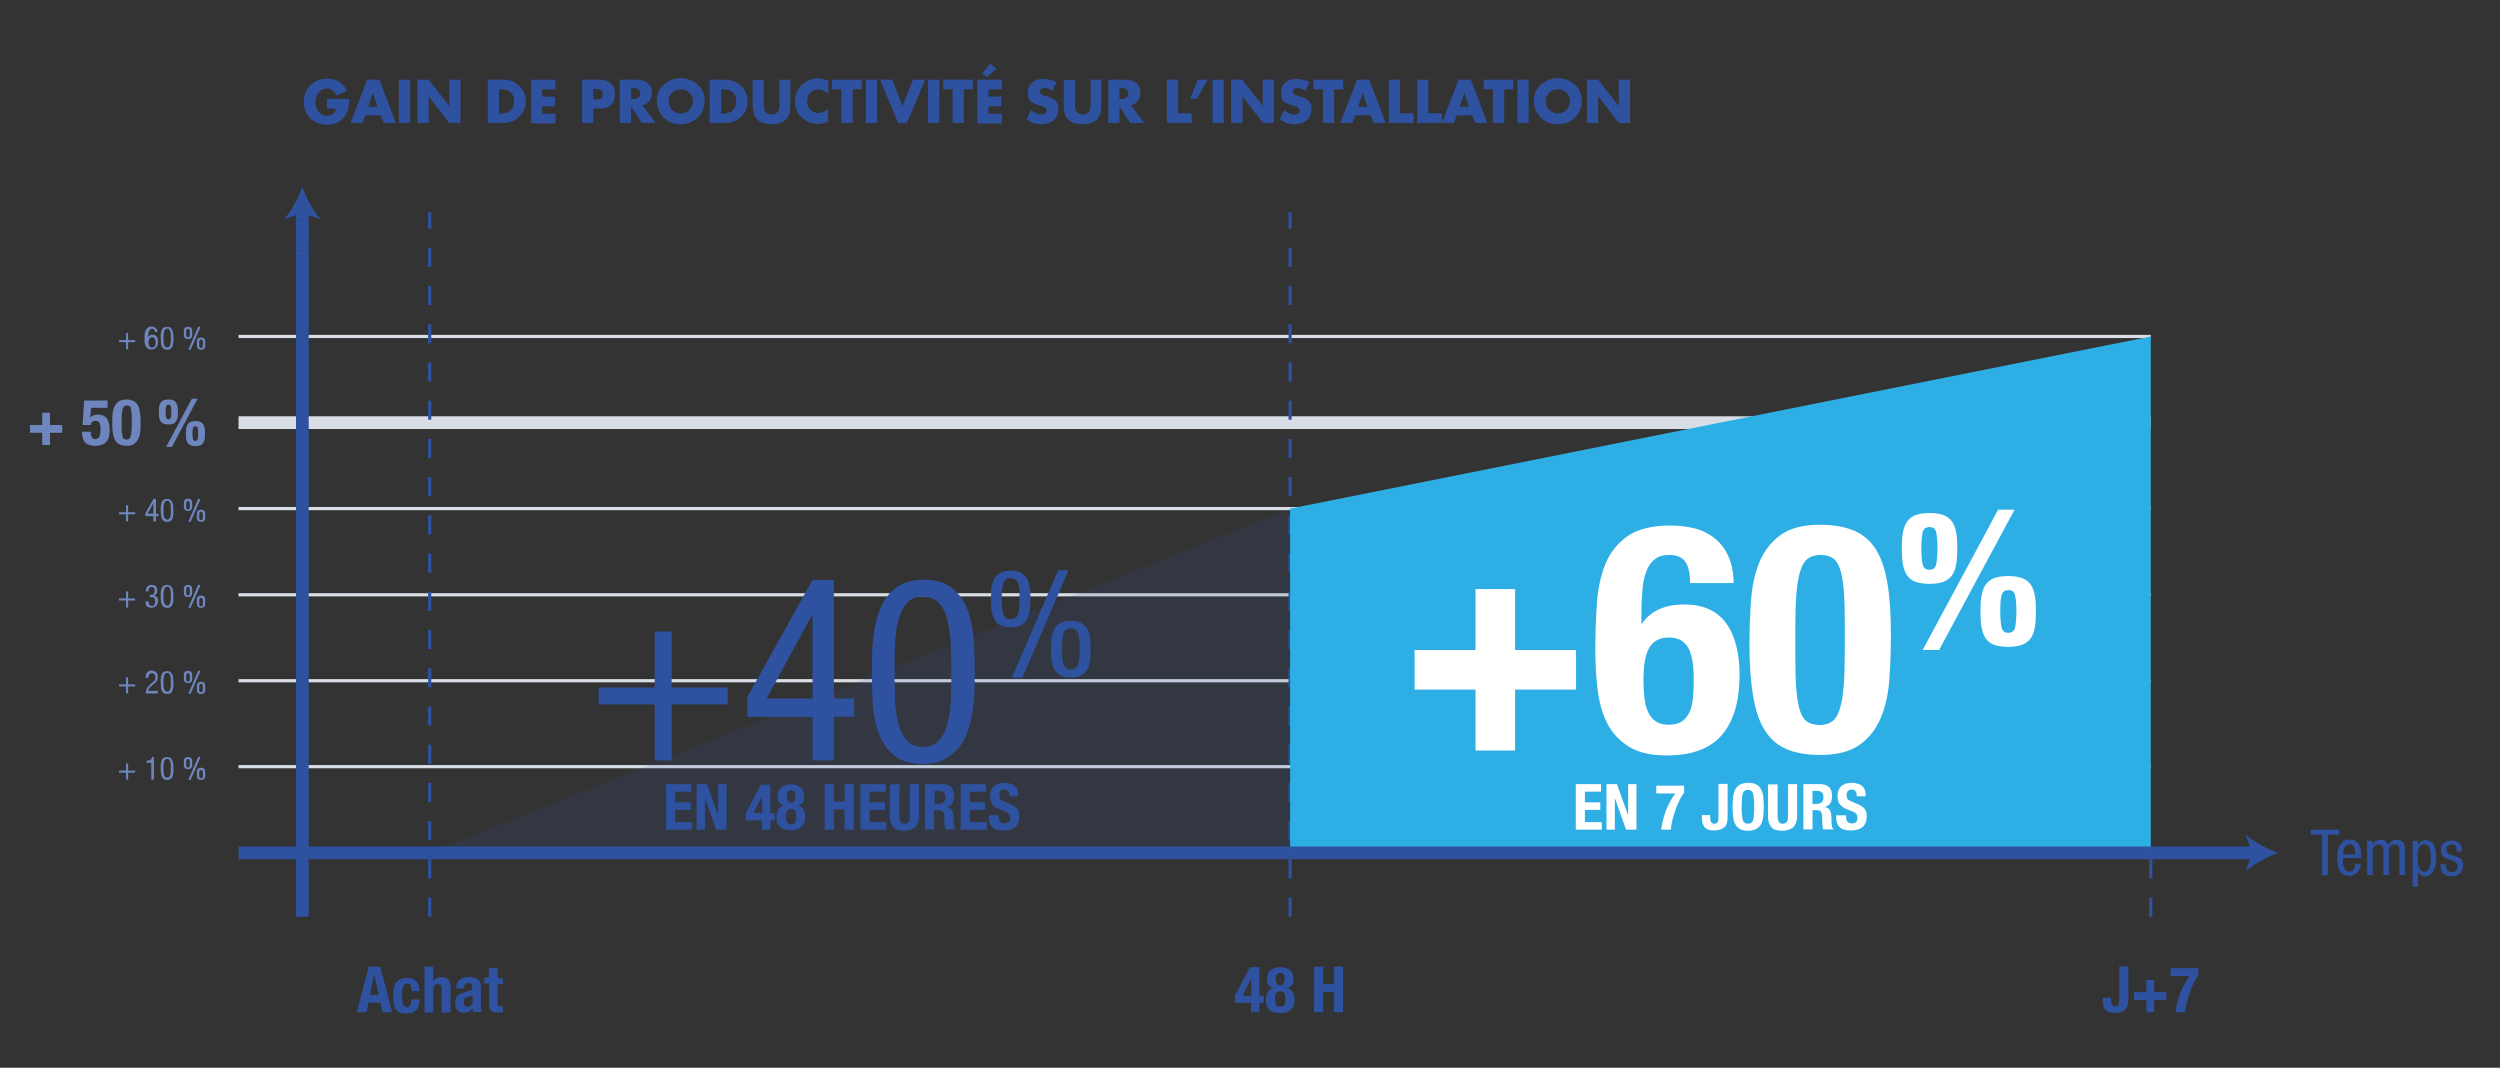 <?xml version="1.0" encoding="UTF-8"?> <svg xmlns="http://www.w3.org/2000/svg" xmlns:xlink="http://www.w3.org/1999/xlink" version="1.1" x="0px" y="0px" viewBox="0 0 960 410" style="enable-background:new 0 0 960 410;" xml:space="preserve"><rect x="0" y="0" width="960" height="410" fill="#333333" stroke="none"/> <style type="text/css"> .st0{fill:none;stroke:#D9DEE6;stroke-width:1.223;stroke-miterlimit:10;} .st1{fill:none;stroke:#D9DEE6;stroke-width:4.893;stroke-miterlimit:10;} .st2{fill:none;stroke:#2F52A0;stroke-width:1.223;stroke-miterlimit:10;stroke-dasharray:7.339,7.339;} .st3{opacity:0.14;fill:#2F52A0;} .st4{fill:#2DAFE6;} .st5{fill:#FFFFFF;} .st6{fill:#2F52A0;} .st7{fill:#6E86BD;} .st8{fill:none;stroke:#2F52A0;stroke-width:4.893;stroke-miterlimit:10;} .st9{fill:none;stroke:#2F52A0;stroke-width:4.893;stroke-miterlimit:10;stroke-dasharray:8.279,0;} .st10{fill:none;stroke:#08628D;stroke-width:4.893;stroke-miterlimit:10;} </style> <g id="Calque_3"> <line class="st0" x1="825.9" y1="261.4" x2="91.6" y2="261.4"></line> <line class="st0" x1="825.9" y1="195.3" x2="91.6" y2="195.3"></line> <line class="st0" x1="825.9" y1="294.4" x2="91.6" y2="294.4"></line> <line class="st0" x1="825.9" y1="228.4" x2="91.6" y2="228.4"></line> <line class="st0" x1="825.9" y1="129.2" x2="91.6" y2="129.2"></line> <line class="st1" x1="825.9" y1="162.3" x2="91.6" y2="162.3"></line> <line class="st2" x1="495.4" y1="352" x2="495.4" y2="81.5"></line> <line class="st2" x1="165" y1="352" x2="165" y2="81.5"></line> <line class="st2" x1="825.9" y1="352" x2="825.9" y2="327.5"></line> </g> <g id="Calque_2"> <polygon class="st3" points="165,327.5 495.4,327.5 495.4,195.3 "></polygon> <polygon class="st4" points="825.9,129.2 495.4,195.3 495.4,327.5 825.9,327.5 "></polygon> <g> <path class="st5" d="M566.6,264.8h-23.4v-15.2h23.4v-23.4h15.2v23.4h23.4v15.2h-23.4v23.4h-15.2V264.8z"></path> <path class="st5" d="M649,223.6c0-3.4-0.6-6-1.8-7.8c-1.2-1.8-3.2-2.7-6.2-2.7c-2.4,0-4.2,0.5-5.6,1.7c-1.4,1.1-2.5,2.6-3.2,4.6 c-0.8,2-1.3,4.3-1.5,7c-0.2,2.7-0.4,5.6-0.4,8.8v4.3h0.2c1.5-2.3,3.6-4.1,6.3-5.4c2.7-1.3,6.1-2,10-2c3.8,0,7.1,0.7,9.8,2 c2.7,1.3,4.9,3.2,6.5,5.6c1.7,2.4,2.9,5.3,3.7,8.6c0.8,3.3,1.2,6.9,1.2,10.8c0,10-2.2,17.7-6.7,23c-4.4,5.3-11.6,8-21.3,8 c-6,0-10.9-1.1-14.5-3.4c-3.6-2.2-6.4-5.2-8.3-8.9c-1.9-3.7-3.1-8-3.7-12.9c-0.6-4.9-0.9-10-0.9-15.3c0-6.1,0.2-12,0.6-17.8 s1.5-10.8,3.3-15.3c1.8-4.4,4.7-8,8.6-10.7c3.9-2.7,9.5-4,16.6-4c3.1,0,6.1,0.4,9,1.1c2.9,0.7,5.4,2,7.6,3.7c2.2,1.7,4,4,5.3,6.8 c1.3,2.8,2.1,6.3,2.1,10.5H649z M631.1,261.3c0,2.4,0.1,4.7,0.4,6.8c0.2,2.1,0.7,3.9,1.4,5.4c0.7,1.5,1.7,2.7,2.9,3.5 c1.3,0.9,2.9,1.3,5,1.3c2.1,0,3.8-0.4,5.1-1.3c1.3-0.9,2.2-2.1,2.9-3.6c0.7-1.5,1.1-3.4,1.3-5.4c0.2-2.1,0.3-4.3,0.3-6.8 c0-5.9-0.7-10.1-2.2-12.6c-1.5-2.5-3.9-3.8-7.3-3.8c-3.5,0-6,1.3-7.5,3.8C631.8,251.2,631.1,255.4,631.1,261.3z"></path> <path class="st5" d="M671.8,247.8c0-6,0.2-11.7,0.6-17.3c0.4-5.6,1.5-10.5,3.3-14.8c1.8-4.3,4.5-7.7,8.1-10.3 c3.6-2.6,8.7-3.9,15.1-3.9c5.2,0,9.6,0.8,13.1,2.3c3.5,1.5,6.3,3.9,8.4,7.3c2.1,3.3,3.5,7.7,4.4,13c0.9,5.3,1.3,11.8,1.3,19.5 c0,6-0.2,11.8-0.6,17.4c-0.4,5.5-1.5,10.5-3.3,14.7c-1.8,4.3-4.5,7.7-8.1,10.3c-3.6,2.6-8.7,3.9-15.1,3.9c-5.3,0-9.7-0.8-13.1-2.3 c-3.5-1.5-6.2-3.9-8.3-7.3c-2.1-3.3-3.5-7.7-4.4-13C672.3,262,671.8,255.5,671.8,247.8z M689.4,251.6c0,5.5,0.1,9.9,0.4,13.4 c0.3,3.5,0.8,6.2,1.5,8.2c0.7,2,1.7,3.4,2.9,4.1c1.2,0.7,2.8,1.1,4.6,1.1c2,0,3.5-0.5,4.8-1.4c1.2-0.9,2.2-2.5,2.9-4.8 c0.7-2.2,1.2-5.2,1.5-9c0.3-3.8,0.4-8.4,0.4-13.9v-9.4c0-5.5-0.1-9.9-0.4-13.4c-0.3-3.5-0.8-6.2-1.5-8.2c-0.7-2-1.7-3.4-2.9-4.1 c-1.2-0.7-2.8-1.1-4.6-1.1c-2,0-3.5,0.5-4.8,1.4c-1.2,0.9-2.2,2.5-2.9,4.8c-0.7,2.2-1.2,5.2-1.5,9c-0.3,3.8-0.4,8.4-0.4,13.9 V251.6z"></path> <path class="st5" d="M730.3,210.6c0-2.3,0.1-4.3,0.4-6c0.3-1.7,0.8-3.1,1.6-4.3c0.8-1.1,1.9-2,3.2-2.5c1.4-0.5,3.2-0.8,5.4-0.8 c2.2,0,4,0.3,5.4,0.8c1.4,0.5,2.5,1.4,3.3,2.5c0.8,1.1,1.3,2.6,1.6,4.3c0.3,1.7,0.4,3.7,0.4,6c0,2.3-0.1,4.3-0.4,6 c-0.3,1.7-0.8,3.1-1.6,4.3c-0.8,1.1-1.9,2-3.3,2.5c-1.4,0.5-3.2,0.8-5.4,0.8c-2.2,0-4-0.3-5.4-0.8c-1.4-0.5-2.5-1.4-3.2-2.5 c-0.8-1.1-1.3-2.6-1.6-4.3C730.4,214.8,730.3,212.9,730.3,210.6z M737.8,210.3c0,2.9,0.2,5,0.5,6.4c0.3,1.4,1.2,2.1,2.6,2.1 c1.4,0,2.3-0.7,2.6-2.1c0.3-1.4,0.5-3.5,0.5-6.4c0-2.6-0.2-4.5-0.5-5.9c-0.3-1.4-1.2-2-2.6-2c-1.4,0-2.3,0.7-2.6,2 C738,205.8,737.8,207.7,737.8,210.3z M767.3,195.7h6.3l-29,53.9h-6.3L767.3,195.7z M760.5,234.8c0-2.3,0.1-4.3,0.4-6 c0.3-1.7,0.8-3.1,1.6-4.3c0.8-1.1,1.9-2,3.2-2.5c1.4-0.5,3.2-0.8,5.4-0.8c2.2,0,4,0.3,5.4,0.8c1.4,0.5,2.5,1.4,3.3,2.5 c0.8,1.1,1.3,2.6,1.6,4.3c0.3,1.7,0.4,3.7,0.4,6c0,2.3-0.1,4.3-0.4,6c-0.3,1.7-0.8,3.1-1.6,4.3c-0.8,1.1-1.9,2-3.3,2.5 c-1.4,0.5-3.2,0.8-5.4,0.8c-2.2,0-4-0.3-5.4-0.8c-1.4-0.5-2.5-1.4-3.2-2.5c-0.8-1.1-1.3-2.6-1.6-4.3 C760.6,239.1,760.5,237.1,760.5,234.8z M768.1,234.5c0,2.9,0.2,5,0.5,6.4c0.3,1.4,1.2,2.1,2.6,2.1c1.4,0,2.3-0.7,2.6-2.1 c0.3-1.4,0.5-3.5,0.5-6.4c0-2.6-0.2-4.5-0.5-5.9c-0.3-1.4-1.2-2-2.6-2c-1.4,0-2.3,0.7-2.6,2C768.2,230,768.1,232,768.1,234.5z"></path> </g> <g> <path class="st6" d="M125.5,38h8.6c0,1.4-0.2,2.7-0.4,3.7c-0.2,1-0.7,2-1.3,2.9c-1.6,2.2-3.8,3.3-6.8,3.3c-2.6,0-4.7-0.8-6.4-2.4 c-1.6-1.6-2.5-3.7-2.5-6.3c0-2.7,0.8-4.8,2.5-6.5s3.8-2.5,6.5-2.5c1.7,0,3.2,0.4,4.5,1.2c1.3,0.8,2.3,1.9,3,3.5l-4.1,1.7 c-0.3-0.8-0.8-1.5-1.4-1.9c-0.6-0.5-1.4-0.7-2.2-0.7c-1.3,0-2.4,0.5-3.2,1.6c-0.8,1.1-1.2,2.3-1.2,3.7c0,1.4,0.4,2.6,1.2,3.6 c0.8,1,1.9,1.6,3.2,1.6c1,0,1.8-0.2,2.4-0.7c0.6-0.5,1-1.2,1.1-2.1h-3.5V38z"></path> <path class="st6" d="M146.2,44.3h-5.9l-1.1,2.9h-4.6l6.4-16.6h4.7l6.3,16.6h-4.6L146.2,44.3z M145,41l-1.8-5.3h0l-1.8,5.3H145z"></path> <path class="st6" d="M157.5,30.6v16.6h-4.3V30.6H157.5z"></path> <path class="st6" d="M160.3,47.2V30.6h4.3l7.9,10.1h0V30.6h4.3v16.6h-4.3l-7.9-10.2h0v10.2H160.3z"></path> <path class="st6" d="M187.3,47.2V30.6h6.1c2.3,0,4.3,0.8,6,2.4c1.7,1.6,2.5,3.6,2.5,5.9c0,2.3-0.8,4.3-2.5,5.9 c-1.7,1.6-3.6,2.4-6,2.4H187.3z M191.6,34.3v9.3h1c1.4,0,2.5-0.4,3.4-1.2c0.9-0.8,1.4-1.9,1.4-3.5c0-1.5-0.4-2.6-1.3-3.4 c-0.9-0.8-2-1.2-3.4-1.2H191.6z"></path> <path class="st6" d="M213.3,34.3h-5.1v2.8h4.9v3.7h-4.9v2.9h5.1v3.7h-9.4V30.6h9.4V34.3z"></path> <path class="st6" d="M223.5,47.2V30.6h6.6c1.9,0,3.3,0.5,4.4,1.4c1.1,0.9,1.6,2.3,1.6,4.1c0,3.8-2,5.6-5.9,5.6h-2.4v5.5H223.5z M227.8,34.1v4.1h0.7c0.4,0,0.7,0,0.9,0c0.2,0,0.5,0,0.8-0.1c0.3-0.1,0.6-0.2,0.7-0.3c0.2-0.1,0.3-0.3,0.4-0.6 c0.1-0.3,0.2-0.6,0.2-1c0-0.4-0.1-0.8-0.2-1c-0.1-0.3-0.3-0.5-0.4-0.6c-0.2-0.1-0.4-0.3-0.7-0.3c-0.3-0.1-0.6-0.1-0.8-0.1 c-0.2,0-0.6,0-1,0H227.8z"></path> <path class="st6" d="M246.6,40.4l5.2,6.8h-5.4l-4.1-6.4h0v6.4H238V30.6h6.5c1.7,0,3.1,0.4,4.2,1.3c1.1,0.9,1.6,2.1,1.6,3.8 c0,1.2-0.3,2.2-1,3.1C248.7,39.7,247.8,40.2,246.6,40.4z M242.4,33.9v4.1h0.4c2,0,3-0.7,3-2.1c0-1.4-1-2.1-3-2.1H242.4z"></path> <path class="st6" d="M256.9,31.1c1.4-0.7,2.9-1.1,4.5-1.1c1.6,0,3.1,0.4,4.5,1.1s2.5,1.7,3.4,3c0.9,1.3,1.3,2.8,1.3,4.4 c0,2.7-0.9,4.9-2.6,6.6c-1.7,1.7-3.9,2.6-6.6,2.6c-2.7,0-4.9-0.9-6.6-2.6c-1.7-1.7-2.6-3.9-2.6-6.6c0-1.6,0.4-3.1,1.3-4.4 C254.3,32.9,255.5,31.9,256.9,31.1z M264.7,35.6c-0.9-0.9-2-1.3-3.3-1.3s-2.4,0.4-3.3,1.3c-0.9,0.9-1.4,1.9-1.4,3.1 c0,1.4,0.5,2.6,1.4,3.5s2,1.4,3.3,1.4c1.3,0,2.4-0.5,3.3-1.4s1.4-2.1,1.4-3.5C266.1,37.5,265.6,36.5,264.7,35.6z"></path> <path class="st6" d="M272.5,47.2V30.6h6.1c2.3,0,4.3,0.8,6,2.4c1.7,1.6,2.5,3.6,2.5,5.9c0,2.3-0.8,4.3-2.5,5.9 c-1.7,1.6-3.6,2.4-6,2.4H272.5z M276.9,34.3v9.3h1c1.4,0,2.5-0.4,3.4-1.2c0.9-0.8,1.4-1.9,1.4-3.5c0-1.5-0.4-2.6-1.3-3.4 c-0.9-0.8-2-1.2-3.4-1.2H276.9z"></path> <path class="st6" d="M299.2,30.6h4.3V40c0,1.4-0.1,2.5-0.3,3.4c-0.2,0.9-0.7,1.7-1.4,2.5c-1.2,1.2-3.1,1.8-5.5,1.8 s-4.3-0.6-5.5-1.8c-0.7-0.7-1.2-1.5-1.4-2.5S289,41.3,289,40v-9.3h4.3v8.7c0,0.5,0,1,0,1.3c0,0.4,0.1,0.7,0.2,1.2 c0.1,0.4,0.3,0.8,0.5,1.1c0.2,0.3,0.5,0.5,0.9,0.7s0.8,0.3,1.4,0.3s1-0.1,1.4-0.3c0.4-0.2,0.7-0.4,0.9-0.7 c0.2-0.3,0.4-0.6,0.5-1.1c0.1-0.4,0.2-0.8,0.2-1.2c0-0.4,0-0.8,0-1.3V30.6z"></path> <path class="st6" d="M318.1,31v5.2c-0.4-0.6-1-1-1.7-1.4c-0.7-0.3-1.4-0.5-2.1-0.5c-1.3,0-2.4,0.4-3.2,1.3c-0.8,0.9-1.2,2-1.2,3.3 c0,1.3,0.4,2.4,1.2,3.2c0.8,0.8,1.9,1.3,3.2,1.3c0.7,0,1.4-0.2,2-0.5c0.7-0.3,1.2-0.7,1.7-1.3v5.2c-1.7,0.5-2.9,0.8-3.8,0.8 c-2.4,0-4.4-0.8-6.2-2.4c-1.8-1.6-2.7-3.7-2.7-6.3c0-2.4,0.8-4.4,2.4-6.1c0.8-0.8,1.8-1.5,2.9-2c1.1-0.5,2.3-0.7,3.4-0.7 C315.4,30.2,316.7,30.5,318.1,31z"></path> <path class="st6" d="M327.4,34.3v12.9h-4.3V34.3h-3.6v-3.7h11.4v3.7H327.4z"></path> <path class="st6" d="M336.8,30.6v16.6h-4.3V30.6H336.8z"></path> <path class="st6" d="M342.6,30.6l4,10.1l4-10.1h4.7l-7.1,16.6h-3.3l-7-16.6H342.6z"></path> <path class="st6" d="M360.7,30.6v16.6h-4.3V30.6H360.7z"></path> <path class="st6" d="M370.1,34.3v12.9h-4.3V34.3h-3.6v-3.7h11.4v3.7H370.1z"></path> <path class="st6" d="M384.7,34.3h-5.1v2.8h4.9v3.7h-4.9v2.9h5.1v3.7h-9.4V30.6h9.4V34.3z M382.7,26.3l-3.8,3.3l-1.8-1.3l3.1-3.8 L382.7,26.3z"></path> <path class="st6" d="M405.7,31.6l-1.7,3.3c-0.9-0.7-1.8-1.1-2.9-1.1c-0.5,0-0.9,0.1-1.3,0.4c-0.4,0.2-0.6,0.6-0.6,1 c0,0.3,0.1,0.6,0.4,0.8c0.2,0.2,0.5,0.4,0.7,0.5s0.5,0.2,0.9,0.3l1.1,0.3c1.3,0.4,2.3,0.9,3,1.6s1.1,1.7,1.1,2.9 c0,2-0.6,3.5-1.7,4.5c-1.2,1-2.8,1.6-4.7,1.6c-2.1,0-4-0.6-5.8-1.9l1.8-3.5c1.3,1.1,2.6,1.7,3.8,1.7c0.6,0,1-0.1,1.5-0.4 c0.4-0.3,0.6-0.7,0.6-1.2c0-0.7-0.7-1.3-2.1-1.7c0,0-0.2-0.1-0.5-0.2c-0.8-0.2-1.4-0.4-1.9-0.6c-0.5-0.2-0.9-0.5-1.4-0.8 c-0.5-0.3-0.8-0.8-1-1.3c-0.2-0.5-0.3-1.2-0.3-2c0-1.7,0.5-3,1.6-4c1.1-1,2.4-1.5,4.1-1.5c0.8,0,1.7,0.1,2.7,0.4 C404.2,30.8,405,31.1,405.7,31.6z"></path> <path class="st6" d="M418.6,30.6h4.3V40c0,1.4-0.1,2.5-0.3,3.4c-0.2,0.9-0.7,1.7-1.4,2.5c-1.2,1.2-3.1,1.8-5.5,1.8 s-4.3-0.6-5.5-1.8c-0.7-0.7-1.2-1.5-1.4-2.5s-0.3-2.1-0.3-3.4v-9.3h4.3v8.7c0,0.5,0,1,0,1.3c0,0.4,0.1,0.7,0.2,1.2 c0.1,0.4,0.3,0.8,0.5,1.1c0.2,0.3,0.5,0.5,0.9,0.7s0.8,0.3,1.4,0.3s1-0.1,1.4-0.3c0.4-0.2,0.7-0.4,0.9-0.7 c0.2-0.3,0.4-0.6,0.5-1.1c0.1-0.4,0.2-0.8,0.2-1.2c0-0.4,0-0.8,0-1.3V30.6z"></path> <path class="st6" d="M434.2,40.4l5.2,6.8H434l-4.1-6.4h0v6.4h-4.3V30.6h6.5c1.7,0,3.1,0.4,4.2,1.3c1.1,0.9,1.6,2.1,1.6,3.8 c0,1.2-0.3,2.2-1,3.1C436.2,39.7,435.3,40.2,434.2,40.4z M429.9,33.9v4.1h0.4c2,0,3-0.7,3-2.1c0-1.4-1-2.1-3-2.1H429.9z"></path> <path class="st6" d="M452.4,30.6v12.9h5.2v3.7h-9.5V30.6H452.4z"></path> <path class="st6" d="M460,30.6h3.7l-4.1,7.3h-2.6L460,30.6z"></path> <path class="st6" d="M469.9,30.6v16.6h-4.3V30.6H469.9z"></path> <path class="st6" d="M472.7,47.2V30.6h4.3l7.9,10.1h0V30.6h4.3v16.6H485l-7.9-10.2h0v10.2H472.7z"></path> <path class="st6" d="M502.9,31.6l-1.7,3.3c-0.9-0.7-1.8-1.1-2.9-1.1c-0.5,0-0.9,0.1-1.3,0.4s-0.6,0.6-0.6,1c0,0.3,0.1,0.6,0.4,0.8 c0.2,0.2,0.5,0.4,0.7,0.5c0.2,0.1,0.5,0.2,0.9,0.3l1.1,0.3c1.3,0.4,2.3,0.9,3,1.6s1.1,1.7,1.1,2.9c0,2-0.6,3.5-1.7,4.5 c-1.2,1-2.8,1.6-4.7,1.6c-2.1,0-4-0.6-5.8-1.9l1.8-3.5c1.3,1.1,2.6,1.7,3.8,1.7c0.6,0,1-0.1,1.5-0.4c0.4-0.3,0.6-0.7,0.6-1.2 c0-0.7-0.7-1.3-2.1-1.7c0,0-0.2-0.1-0.5-0.2c-0.8-0.2-1.4-0.4-1.9-0.6c-0.5-0.2-0.9-0.5-1.4-0.8c-0.5-0.3-0.8-0.8-1-1.3 c-0.2-0.5-0.3-1.2-0.3-2c0-1.7,0.5-3,1.6-4c1.1-1,2.4-1.5,4.1-1.5c0.8,0,1.7,0.1,2.7,0.4C501.4,30.8,502.2,31.1,502.9,31.6z"></path> <path class="st6" d="M512.3,34.3v12.9H508V34.3h-3.6v-3.7h11.4v3.7H512.3z"></path> <path class="st6" d="M526.3,44.3h-5.9l-1.1,2.9h-4.6l6.4-16.6h4.7l6.3,16.6h-4.6L526.3,44.3z M525.1,41l-1.8-5.3h0l-1.8,5.3H525.1 z"></path> <path class="st6" d="M537.6,30.6v12.9h5.2v3.7h-9.5V30.6H537.6z"></path> <path class="st6" d="M548.5,30.6v12.9h5.2v3.7h-9.5V30.6H548.5z"></path> <path class="st6" d="M565.3,44.3h-5.9l-1.1,2.9h-4.6l6.4-16.6h4.7l6.3,16.6h-4.6L565.3,44.3z M564.1,41l-1.8-5.3h0l-1.8,5.3H564.1 z"></path> <path class="st6" d="M577.6,34.3v12.9h-4.3V34.3h-3.6v-3.7h11.4v3.7H577.6z"></path> <path class="st6" d="M587,30.6v16.6h-4.3V30.6H587z"></path> <path class="st6" d="M593.7,31.1c1.4-0.7,2.9-1.1,4.5-1.1s3.1,0.4,4.5,1.1c1.4,0.7,2.5,1.7,3.4,3c0.9,1.3,1.3,2.8,1.3,4.4 c0,2.7-0.9,4.9-2.6,6.6c-1.7,1.7-3.9,2.6-6.6,2.6c-2.7,0-4.9-0.9-6.6-2.6c-1.7-1.7-2.6-3.9-2.6-6.6c0-1.6,0.4-3.1,1.3-4.4 C591.1,32.9,592.3,31.9,593.7,31.1z M601.5,35.6c-0.9-0.9-2-1.3-3.3-1.3c-1.3,0-2.4,0.4-3.3,1.3c-0.9,0.9-1.4,1.9-1.4,3.1 c0,1.4,0.5,2.6,1.4,3.5s2,1.4,3.3,1.4s2.4-0.5,3.3-1.4c0.9-0.9,1.4-2.1,1.4-3.5C602.9,37.5,602.4,36.5,601.5,35.6z"></path> <path class="st6" d="M609.4,47.2V30.6h4.3l7.9,10.1h0V30.6h4.3v16.6h-4.3l-7.9-10.2h0v10.2H609.4z"></path> </g> <g> <path class="st6" d="M893.9,336.1h-2.2v-15.6h-4.4v-1.9h11v1.9h-4.4V336.1z"></path> <path class="st6" d="M899.7,329.7c0,0.5,0,1.1,0,1.6c0,0.6,0.1,1.1,0.3,1.6c0.2,0.5,0.4,0.9,0.7,1.3c0.3,0.3,0.8,0.5,1.4,0.5 c0.5,0,0.9-0.1,1.2-0.3c0.3-0.2,0.5-0.5,0.7-0.8c0.2-0.3,0.3-0.7,0.3-1s0.1-0.6,0.1-0.9h2.1c0,0.3-0.1,0.8-0.2,1.3 c-0.1,0.5-0.3,1-0.7,1.5c-0.3,0.5-0.8,0.9-1.3,1.3c-0.6,0.4-1.3,0.5-2.2,0.5c-1.6,0-2.8-0.6-3.5-1.7c-0.7-1.1-1.1-2.8-1.1-5.1 c0-0.8,0.1-1.6,0.2-2.5c0.1-0.8,0.3-1.6,0.7-2.3s0.8-1.2,1.4-1.7c0.6-0.4,1.4-0.6,2.4-0.6c1,0,1.8,0.2,2.4,0.6s1,0.9,1.3,1.5 c0.3,0.6,0.5,1.3,0.6,2c0.1,0.8,0.1,1.5,0.1,2.2v0.8H899.7z M904.4,328.1v-0.7c0-0.4,0-0.7-0.1-1.1c-0.1-0.4-0.2-0.7-0.3-1 s-0.4-0.6-0.7-0.8c-0.3-0.2-0.7-0.3-1.1-0.3c-0.5,0-0.9,0.1-1.3,0.4c-0.3,0.3-0.5,0.6-0.7,1c-0.2,0.4-0.3,0.8-0.3,1.1 c0,0.4-0.1,0.7-0.1,0.9v0.5H904.4z"></path> <path class="st6" d="M909,322.9h2v1.5h0c0.3-0.6,0.7-1.1,1.3-1.4s1.2-0.5,1.9-0.5c0.8,0,1.4,0.2,1.8,0.5c0.4,0.3,0.8,0.9,1,1.6 c0.3-0.6,0.7-1.1,1.3-1.5c0.5-0.4,1.2-0.6,1.8-0.6c0.9,0,1.5,0.1,2,0.4s0.8,0.6,1,1.1c0.2,0.4,0.3,0.9,0.4,1.4c0,0.5,0,0.9,0,1.3 v9.3h-2.1V327c0-0.2,0-0.5,0-0.8s-0.1-0.6-0.2-0.9c-0.1-0.3-0.3-0.5-0.5-0.7c-0.2-0.2-0.6-0.3-1-0.3c-0.2,0-0.5,0-0.8,0.1 c-0.3,0.1-0.6,0.2-0.8,0.4c-0.2,0.2-0.4,0.5-0.6,0.8c-0.2,0.3-0.2,0.8-0.2,1.3v9.1h-2.1V327c0-0.2,0-0.5,0-0.8s-0.1-0.6-0.2-0.9 c-0.1-0.3-0.3-0.5-0.5-0.7s-0.6-0.3-1-0.3c-0.2,0-0.5,0-0.8,0.1c-0.3,0.1-0.5,0.2-0.8,0.4c-0.2,0.2-0.4,0.5-0.6,0.8 s-0.2,0.8-0.2,1.3v9.1H909V322.9z"></path> <path class="st6" d="M926.5,322.9h2v1.6h0c0.1-0.2,0.2-0.5,0.4-0.7s0.4-0.4,0.6-0.6s0.5-0.3,0.8-0.4c0.3-0.1,0.6-0.2,1-0.2 c0.8,0,1.4,0.2,2,0.5s1,0.8,1.3,1.4c0.3,0.6,0.6,1.3,0.7,2.1s0.2,1.7,0.2,2.7c0,0.8-0.1,1.5-0.2,2.4c-0.1,0.8-0.4,1.6-0.7,2.3 c-0.3,0.7-0.8,1.3-1.3,1.8c-0.6,0.5-1.3,0.7-2.1,0.7c-0.6,0-1.1-0.2-1.6-0.5s-0.9-0.8-1.1-1.3h0v5.8h-2.1V322.9z M928.4,329.5 c0,0.6,0,1.3,0.1,1.9s0.2,1.2,0.4,1.7c0.2,0.5,0.5,0.9,0.8,1.2c0.3,0.3,0.8,0.4,1.3,0.4c0.5,0,0.9-0.1,1.2-0.4 c0.3-0.2,0.5-0.6,0.7-1.1c0.2-0.5,0.3-1,0.4-1.7c0.1-0.7,0.1-1.4,0.1-2.3c0-0.7,0-1.4-0.1-2c-0.1-0.6-0.2-1.1-0.4-1.6 c-0.2-0.4-0.4-0.8-0.7-1c-0.3-0.2-0.7-0.4-1.2-0.4c-0.6,0-1,0.1-1.4,0.4c-0.3,0.3-0.6,0.6-0.8,1.1c-0.2,0.5-0.3,1-0.4,1.6 S928.4,328.7,928.4,329.5z"></path> <path class="st6" d="M943.4,326.8c0-0.8-0.1-1.5-0.4-1.9c-0.3-0.4-0.8-0.7-1.5-0.7c-0.2,0-0.4,0-0.6,0.1c-0.2,0-0.5,0.1-0.7,0.3 c-0.2,0.1-0.4,0.3-0.6,0.6c-0.2,0.3-0.2,0.6-0.2,1.1c0,0.4,0.1,0.7,0.3,1c0.2,0.2,0.4,0.5,0.7,0.6c0.3,0.2,0.6,0.3,1,0.4 c0.4,0.1,0.8,0.2,1.2,0.4c0.4,0.1,0.8,0.3,1.2,0.4c0.4,0.2,0.7,0.4,1,0.6c0.3,0.3,0.5,0.6,0.7,1c0.2,0.4,0.3,1,0.3,1.6 c0,0.7-0.1,1.3-0.3,1.8c-0.2,0.5-0.5,0.9-0.9,1.3c-0.4,0.3-0.8,0.6-1.3,0.8c-0.5,0.2-1.1,0.3-1.7,0.3c-1.1,0-2-0.2-2.6-0.5 c-0.6-0.4-1.1-0.8-1.3-1.3c-0.3-0.5-0.5-1-0.5-1.5c0-0.5-0.1-1-0.1-1.3h2.1c0,0.4,0,0.8,0.1,1.1c0.1,0.4,0.2,0.7,0.4,1 s0.4,0.5,0.7,0.7c0.3,0.2,0.7,0.2,1.2,0.2c0.2,0,0.4,0,0.6-0.1c0.2,0,0.5-0.2,0.7-0.3c0.2-0.2,0.4-0.4,0.6-0.7s0.2-0.7,0.2-1.1 c0-0.4-0.1-0.8-0.3-1.1c-0.2-0.3-0.4-0.5-0.7-0.7s-0.6-0.3-1-0.5c-0.4-0.1-0.8-0.3-1.2-0.4c-0.4-0.1-0.8-0.3-1.2-0.4 c-0.4-0.2-0.7-0.4-1-0.6c-0.3-0.3-0.5-0.6-0.7-1c-0.2-0.4-0.3-1-0.3-1.6c0-0.6,0.1-1.1,0.3-1.6c0.2-0.5,0.5-0.8,0.9-1.1 c0.4-0.3,0.8-0.5,1.3-0.7c0.5-0.1,1-0.2,1.6-0.2c0.9,0,1.7,0.1,2.2,0.4c0.5,0.3,0.9,0.7,1.2,1.1s0.4,0.9,0.5,1.4 c0.1,0.5,0.1,0.9,0.1,1.3H943.4z"></path> </g> <g> <path class="st6" d="M141.6,371.2h4.4l4.6,17.5h-3.7l-0.8-3.7h-4.6l-0.8,3.7h-3.7L141.6,371.2z M142,382.1h3.4l-1.7-7.9h0 L142,382.1z"></path> <path class="st6" d="M158,380.3c0-0.3,0-0.6-0.1-0.9c0-0.3-0.1-0.6-0.2-0.9s-0.3-0.5-0.5-0.6c-0.2-0.2-0.5-0.2-0.8-0.2 c-0.4,0-0.8,0.1-1,0.3s-0.4,0.5-0.6,0.8c-0.1,0.4-0.2,0.8-0.3,1.4c0,0.6-0.1,1.2-0.1,2c0,0.8,0,1.5,0.1,2.1c0,0.6,0.1,1.1,0.3,1.4 c0.1,0.4,0.3,0.6,0.6,0.8c0.2,0.2,0.5,0.3,0.9,0.3c0.6,0,1-0.2,1.2-0.7c0.3-0.5,0.4-1.3,0.4-2.3h3.2c0,1.7-0.4,3.1-1.2,4 c-0.8,0.9-2.1,1.4-3.9,1.4c-0.8,0-1.6-0.1-2.2-0.3c-0.6-0.2-1.1-0.6-1.6-1.1c-0.4-0.5-0.7-1.2-0.9-2.1c-0.2-0.9-0.3-2-0.3-3.3 c0-1.4,0.1-2.5,0.4-3.4c0.3-0.9,0.6-1.6,1.1-2.1c0.5-0.5,1-0.9,1.7-1.1c0.7-0.2,1.4-0.3,2.2-0.3c1.6,0,2.7,0.5,3.5,1.4 c0.8,0.9,1.2,2.2,1.2,3.7H158z"></path> <path class="st6" d="M163,371.2h3.4v5.7h0c0.7-1.1,1.7-1.7,3.2-1.7c1.1,0,1.9,0.3,2.5,0.9c0.6,0.6,0.9,1.5,0.9,2.9v9.8h-3.4v-9.1 c0-0.7-0.1-1.2-0.3-1.4c-0.2-0.3-0.6-0.4-1.1-0.4c-1.2,0-1.8,0.7-1.8,2.2v8.7H163V371.2z"></path> <path class="st6" d="M175.2,379.6v-0.3c0-0.8,0.1-1.4,0.4-1.9c0.2-0.5,0.6-0.9,1-1.3c0.4-0.3,0.9-0.5,1.5-0.7 c0.6-0.1,1.2-0.2,1.8-0.2c1,0,1.8,0.1,2.4,0.3s1.1,0.5,1.5,0.8c0.3,0.4,0.6,0.8,0.7,1.3c0.1,0.5,0.2,1,0.2,1.6v6.9 c0,0.6,0,1.1,0.1,1.4c0.1,0.3,0.2,0.7,0.3,1.1h-3.2c-0.1-0.2-0.2-0.4-0.3-0.7s-0.1-0.5-0.2-0.7h0c-0.4,0.7-0.8,1.1-1.4,1.4 s-1.2,0.3-2,0.3c-0.6,0-1.1-0.1-1.5-0.3c-0.4-0.2-0.7-0.5-1-0.9c-0.2-0.4-0.4-0.8-0.5-1.2c-0.1-0.4-0.2-0.9-0.2-1.3 c0-0.6,0.1-1.2,0.2-1.6c0.1-0.4,0.3-0.8,0.6-1.1s0.6-0.6,1-0.8c0.4-0.2,0.9-0.4,1.5-0.6l1.9-0.5c0.5-0.1,0.9-0.3,1.1-0.5 c0.2-0.2,0.3-0.6,0.3-1c0-0.5-0.1-0.9-0.4-1.2s-0.6-0.4-1.2-0.4c-0.5,0-0.9,0.2-1.2,0.5c-0.3,0.3-0.4,0.7-0.4,1.2v0.4H175.2z M181.4,382.1c-0.2,0.2-0.5,0.3-0.7,0.4c-0.3,0.1-0.5,0.2-0.7,0.2c-0.7,0.1-1.2,0.4-1.5,0.7c-0.3,0.3-0.4,0.8-0.4,1.4 c0,0.5,0.1,0.9,0.3,1.3s0.5,0.5,1,0.5c0.2,0,0.5,0,0.7-0.1s0.5-0.2,0.7-0.4c0.2-0.2,0.4-0.4,0.5-0.6c0.1-0.3,0.2-0.6,0.2-0.9 V382.1z"></path> <path class="st6" d="M187.7,371.8h3.4v3.8h2v2.3h-2v7.1c0,0.5,0.1,0.9,0.2,1.1c0.2,0.2,0.5,0.3,1,0.3c0.1,0,0.3,0,0.4,0 c0.1,0,0.3,0,0.4,0v2.3c-0.4,0-0.7,0.1-1.1,0.1c-0.4,0-0.7,0-1.1,0c-0.7,0-1.2-0.1-1.6-0.2c-0.4-0.1-0.7-0.3-0.9-0.6 c-0.2-0.3-0.4-0.6-0.5-1.1s-0.1-1-0.1-1.7v-7.5H186v-2.3h1.7V371.8z"></path> </g> <g> <path class="st6" d="M474.3,382.2l5.7-10.8h3.6v11h1.7v2.7h-1.7v3.6h-3.2v-3.6h-6.2V382.2z M480.5,375.8L480.5,375.8l-3.4,6.6h3.4 V375.8z"></path> <path class="st6" d="M486.1,383.8c0-1.1,0.2-2,0.7-2.8c0.5-0.8,1.2-1.3,2.2-1.5v0c-0.5-0.1-0.9-0.3-1.2-0.5 c-0.3-0.2-0.6-0.5-0.8-0.8c-0.2-0.3-0.3-0.6-0.4-1c-0.1-0.3-0.1-0.7-0.1-1c0-1.7,0.5-2.9,1.4-3.7c0.9-0.7,2.1-1.1,3.7-1.1 s2.8,0.4,3.7,1.1c0.9,0.7,1.4,2,1.4,3.7c0,0.3,0,0.6-0.1,1c-0.1,0.3-0.2,0.7-0.4,1c-0.2,0.3-0.5,0.6-0.8,0.8 c-0.3,0.2-0.7,0.4-1.2,0.5v0c1,0.2,1.7,0.7,2.2,1.5c0.5,0.8,0.7,1.7,0.7,2.8c0,0.5-0.1,1-0.2,1.7c-0.1,0.6-0.4,1.2-0.8,1.7 c-0.4,0.5-1,1-1.7,1.3c-0.7,0.4-1.7,0.5-2.9,0.5s-2.2-0.2-2.9-0.5c-0.7-0.4-1.3-0.8-1.7-1.3c-0.4-0.5-0.6-1.1-0.8-1.7 C486.1,384.8,486.1,384.3,486.1,383.8z M489.6,383.7c0,0.4,0,0.8,0.1,1.2c0.1,0.4,0.2,0.7,0.3,0.9c0.2,0.3,0.4,0.5,0.6,0.6 c0.3,0.2,0.6,0.2,1,0.2s0.7-0.1,1-0.2c0.3-0.2,0.5-0.4,0.6-0.6c0.2-0.3,0.3-0.6,0.3-0.9c0.1-0.4,0.1-0.8,0.1-1.2 c0-0.4,0-0.8-0.1-1.2c-0.1-0.4-0.2-0.7-0.3-1c-0.2-0.3-0.4-0.5-0.6-0.6s-0.6-0.2-1-0.2s-0.7,0.1-1,0.2s-0.5,0.4-0.6,0.6 c-0.2,0.3-0.3,0.6-0.3,1C489.6,383,489.6,383.3,489.6,383.7z M489.9,376c0,0.8,0.2,1.4,0.5,1.8s0.7,0.6,1.2,0.6 c0.5,0,0.9-0.2,1.2-0.6c0.3-0.4,0.5-1,0.5-1.8c0-1.6-0.6-2.4-1.7-2.4S489.9,374.5,489.9,376z"></path> <path class="st6" d="M504.6,371.2h3.5v6.7h4.1v-6.7h3.5v17.5h-3.5v-7.8h-4.1v7.8h-3.5V371.2z"></path> </g> <g> <path class="st5" d="M614.8,301.1v2.9h-6.2v4.1h5.9v2.9h-5.9v4.7h6.5v2.9h-10v-17.5H614.8z"></path> <path class="st5" d="M620.9,301.1l4.3,12h0v-12h3.2v17.5h-4l-4.3-12.2h0v12.2h-3.2v-17.5H620.9z"></path> <path class="st5" d="M646.7,301.6v2.7c-0.7,1-1.4,2.1-1.9,3.3c-0.6,1.2-1.1,2.3-1.5,3.6c-0.4,1.2-0.8,2.5-1.1,3.7 s-0.5,2.5-0.6,3.7h-3.7c0.1-1,0.3-2.1,0.6-3.3c0.3-1.2,0.6-2.3,1-3.5c0.4-1.2,1-2.4,1.6-3.6c0.6-1.2,1.4-2.4,2.2-3.5H636v-3H646.7 z"></path> <path class="st5" d="M663.4,301.1v12.6c0,1.9-0.4,3.2-1.3,4s-2.2,1.2-4,1.2c-0.9,0-1.7-0.1-2.3-0.4c-0.6-0.3-1.1-0.6-1.4-1.1 s-0.6-1-0.7-1.6c-0.1-0.6-0.2-1.3-0.2-2V313h3.2v0.5c0,0.9,0.1,1.6,0.3,2.1c0.2,0.4,0.6,0.7,1.3,0.7c0.6,0,1.1-0.2,1.3-0.7 c0.2-0.4,0.3-1.1,0.3-2.1v-12.5H663.4z"></path> <path class="st5" d="M665.3,309.8c0-1.3,0.1-2.5,0.2-3.7c0.1-1.1,0.4-2.1,0.8-2.9s1-1.4,1.8-1.9c0.8-0.4,1.8-0.7,3.2-0.7 s2.4,0.2,3.2,0.7c0.8,0.4,1.4,1.1,1.8,1.9c0.4,0.8,0.7,1.8,0.8,2.9c0.1,1.1,0.2,2.3,0.2,3.7s-0.1,2.5-0.2,3.7s-0.4,2.1-0.8,2.9 c-0.4,0.8-1,1.4-1.8,1.9c-0.8,0.4-1.8,0.7-3.2,0.7s-2.4-0.2-3.2-0.7c-0.8-0.4-1.4-1.1-1.8-1.9c-0.4-0.8-0.7-1.8-0.8-2.9 C665.4,312.3,665.3,311.1,665.3,309.8z M668.8,309.8c0,1.2,0,2.2,0.1,3c0.1,0.8,0.2,1.5,0.3,2c0.2,0.5,0.4,0.9,0.7,1.1 c0.3,0.2,0.7,0.4,1.3,0.4c0.5,0,0.9-0.1,1.3-0.4s0.6-0.6,0.7-1.1c0.2-0.5,0.3-1.2,0.3-2c0.1-0.8,0.1-1.8,0.1-3c0-1.2,0-2.2-0.1-3 c-0.1-0.8-0.2-1.5-0.3-2c-0.2-0.5-0.4-0.9-0.7-1.1s-0.7-0.4-1.3-0.4c-0.5,0-0.9,0.1-1.3,0.4c-0.3,0.2-0.6,0.6-0.7,1.1 c-0.2,0.5-0.3,1.2-0.3,2C668.9,307.6,668.8,308.6,668.8,309.8z"></path> <path class="st5" d="M682.6,301.1v12.2c0,0.4,0,0.8,0.1,1.2c0.1,0.4,0.2,0.7,0.3,1c0.2,0.3,0.4,0.5,0.6,0.6c0.3,0.2,0.6,0.2,1,0.2 c0.4,0,0.7-0.1,1-0.2c0.3-0.2,0.5-0.4,0.6-0.6c0.2-0.3,0.3-0.6,0.3-1c0.1-0.4,0.1-0.8,0.1-1.2v-12.2h3.5v12.2c0,1.1-0.2,2-0.5,2.8 c-0.3,0.7-0.7,1.3-1.2,1.7c-0.5,0.4-1.1,0.7-1.8,0.9c-0.7,0.2-1.4,0.3-2.1,0.3s-1.4-0.1-2.1-0.2c-0.7-0.1-1.3-0.4-1.8-0.8 c-0.5-0.4-0.9-1-1.2-1.7s-0.5-1.7-0.5-2.9v-12.2H682.6z"></path> <path class="st5" d="M692.4,301.1h6.5c1.5,0,2.6,0.4,3.4,1.1c0.8,0.7,1.2,1.9,1.2,3.4c0,1.2-0.2,2.1-0.7,2.9 c-0.5,0.7-1.2,1.2-2.2,1.4v0c0.6,0.1,1.1,0.2,1.4,0.5c0.4,0.2,0.6,0.5,0.8,1s0.3,0.9,0.4,1.6c0.1,0.6,0.1,1.4,0.1,2.3 c0,0.9,0.1,1.6,0.2,2.1c0.1,0.5,0.3,0.8,0.6,1v0.1h-3.9c-0.2-0.2-0.3-0.5-0.3-0.8c0-0.3-0.1-0.6-0.1-1l-0.1-3.4 c0-0.7-0.2-1.2-0.5-1.6c-0.3-0.4-0.8-0.6-1.5-0.6H696v7.4h-3.5V301.1z M696,308.7h1.5c0.8,0,1.5-0.2,2-0.6c0.5-0.4,0.7-1.1,0.7-2 c0-1.6-0.8-2.4-2.4-2.4H696V308.7z"></path> <path class="st5" d="M708.9,313.1v0.5c0,0.4,0,0.8,0.1,1.1c0.1,0.3,0.2,0.6,0.4,0.8s0.4,0.4,0.7,0.5c0.3,0.1,0.7,0.2,1.1,0.2 c0.5,0,1-0.2,1.5-0.5c0.4-0.4,0.6-0.9,0.6-1.6c0-0.4-0.1-0.7-0.2-1c-0.1-0.3-0.3-0.5-0.5-0.8c-0.2-0.2-0.6-0.4-1-0.6 s-0.9-0.4-1.5-0.6c-0.8-0.3-1.5-0.5-2-0.9c-0.6-0.3-1-0.7-1.4-1.1c-0.4-0.4-0.7-0.9-0.8-1.4c-0.2-0.5-0.3-1.2-0.3-1.9 c0-1.7,0.5-3,1.4-3.9c1-0.8,2.3-1.3,4-1.3c0.8,0,1.5,0.1,2.2,0.3c0.7,0.2,1.2,0.4,1.7,0.8c0.5,0.4,0.9,0.9,1.1,1.5 c0.3,0.6,0.4,1.3,0.4,2.1v0.5H713c0-0.8-0.1-1.5-0.4-1.9c-0.3-0.4-0.8-0.7-1.5-0.7c-0.4,0-0.7,0.1-1,0.2c-0.3,0.1-0.5,0.3-0.6,0.5 s-0.3,0.4-0.3,0.6c-0.1,0.2-0.1,0.5-0.1,0.8c0,0.5,0.1,1,0.3,1.4c0.2,0.4,0.7,0.7,1.5,1l2.7,1.2c0.7,0.3,1.2,0.6,1.6,0.9 c0.4,0.3,0.8,0.7,1,1s0.4,0.8,0.5,1.2c0.1,0.4,0.1,0.9,0.1,1.5c0,1.8-0.5,3.2-1.6,4.1s-2.6,1.3-4.5,1.3c-2,0-3.4-0.4-4.3-1.3 c-0.9-0.9-1.3-2.1-1.3-3.8v-0.7H708.9z"></path> </g> <g> <path class="st7" d="M16.2,166.2h-4.7v-3h4.7v-4.7h3v4.7h4.7v3h-4.7v4.7h-3V166.2z"></path> <path class="st7" d="M41.4,156.6H35l-0.4,3.9h0c0.3-0.5,0.8-0.8,1.3-1c0.5-0.2,1.2-0.3,1.9-0.3c0.8,0,1.5,0.2,2.1,0.5 c0.5,0.3,1,0.7,1.3,1.3c0.3,0.5,0.5,1.1,0.7,1.8c0.1,0.7,0.2,1.3,0.2,2c0,1-0.1,1.8-0.2,2.6s-0.5,1.5-0.9,2c-0.4,0.6-1,1-1.7,1.3 c-0.7,0.3-1.6,0.5-2.7,0.5c-1.1,0-2-0.2-2.7-0.5c-0.7-0.3-1.2-0.7-1.5-1.2s-0.6-1-0.7-1.6c-0.1-0.6-0.2-1.1-0.2-1.6v-0.5h3.4 c0,0.3,0,0.6,0,0.9c0,0.3,0.1,0.6,0.2,0.9c0.1,0.3,0.3,0.5,0.5,0.7c0.2,0.2,0.5,0.3,0.9,0.3c0.7,0,1.3-0.3,1.6-0.8 c0.3-0.6,0.5-1.4,0.5-2.5c0-0.7,0-1.3-0.1-1.8c-0.1-0.5-0.2-0.8-0.3-1.1c-0.2-0.3-0.4-0.5-0.6-0.6c-0.3-0.1-0.6-0.2-1-0.2 c-0.5,0-0.9,0.1-1.2,0.4s-0.4,0.7-0.5,1.2h-3.2l0.6-9.4h9V156.6z"></path> <path class="st7" d="M43.1,162.8c0-1.2,0-2.3,0.1-3.5s0.3-2.1,0.7-3c0.4-0.9,0.9-1.5,1.6-2.1c0.7-0.5,1.7-0.8,3-0.8 c1,0,1.9,0.2,2.6,0.5c0.7,0.3,1.3,0.8,1.7,1.5c0.4,0.7,0.7,1.5,0.9,2.6c0.2,1.1,0.3,2.4,0.3,3.9c0,1.2,0,2.4-0.1,3.5 c-0.1,1.1-0.3,2.1-0.7,2.9c-0.4,0.9-0.9,1.5-1.6,2.1s-1.7,0.8-3,0.8c-1.1,0-1.9-0.2-2.6-0.5c-0.7-0.3-1.2-0.8-1.7-1.5 c-0.4-0.7-0.7-1.5-0.9-2.6S43.1,164.3,43.1,162.8z M46.7,163.5c0,1.1,0,2,0.1,2.7c0.1,0.7,0.2,1.2,0.3,1.6 c0.1,0.4,0.3,0.7,0.6,0.8c0.2,0.1,0.6,0.2,0.9,0.2c0.4,0,0.7-0.1,1-0.3s0.4-0.5,0.6-1s0.2-1,0.3-1.8s0.1-1.7,0.1-2.8v-1.9 c0-1.1,0-2-0.1-2.7c-0.1-0.7-0.2-1.2-0.3-1.6c-0.1-0.4-0.3-0.7-0.6-0.8s-0.6-0.2-0.9-0.2c-0.4,0-0.7,0.1-1,0.3 c-0.2,0.2-0.4,0.5-0.6,1c-0.1,0.4-0.2,1-0.3,1.8c-0.1,0.8-0.1,1.7-0.1,2.8V163.5z"></path> <path class="st7" d="M61,158.2c0-0.8,0-1.5,0.1-2.1c0.1-0.6,0.3-1.1,0.6-1.5c0.3-0.4,0.6-0.7,1.1-0.9c0.5-0.2,1.1-0.3,1.9-0.3 c0.8,0,1.4,0.1,1.8,0.3s0.9,0.5,1.1,0.9s0.5,0.9,0.6,1.5s0.1,1.3,0.1,2.1c0,0.8,0,1.5-0.1,2.1c-0.1,0.6-0.3,1.1-0.6,1.5 c-0.3,0.4-0.6,0.7-1.1,0.9s-1.1,0.3-1.8,0.3c-0.8,0-1.4-0.1-1.9-0.3c-0.5-0.2-0.8-0.5-1.1-0.9c-0.3-0.4-0.5-0.9-0.6-1.5 C61,159.7,61,159,61,158.2z M63.6,158.1c0,1,0.1,1.7,0.2,2.2c0.1,0.5,0.4,0.7,0.9,0.7s0.8-0.2,0.9-0.7c0.1-0.5,0.2-1.2,0.2-2.2 c0-0.9-0.1-1.6-0.2-2s-0.4-0.7-0.9-0.7s-0.8,0.2-0.9,0.7C63.6,156.5,63.6,157.2,63.6,158.1z M73.7,153.1h2.2l-9.9,18.5h-2.2 L73.7,153.1z M71.4,166.5c0-0.8,0-1.5,0.1-2.1c0.1-0.6,0.3-1.1,0.6-1.5s0.6-0.7,1.1-0.9s1.1-0.3,1.9-0.3c0.8,0,1.4,0.1,1.8,0.3 c0.5,0.2,0.9,0.5,1.1,0.9s0.5,0.9,0.6,1.5c0.1,0.6,0.1,1.3,0.1,2.1c0,0.8,0,1.5-0.1,2.1c-0.1,0.6-0.3,1.1-0.6,1.5 c-0.3,0.4-0.6,0.7-1.1,0.9c-0.5,0.2-1.1,0.3-1.8,0.3c-0.8,0-1.4-0.1-1.9-0.3c-0.5-0.2-0.8-0.5-1.1-0.9c-0.3-0.4-0.5-0.9-0.6-1.5 C71.4,168,71.4,167.3,71.4,166.5z M73.9,166.4c0,1,0.1,1.7,0.2,2.2c0.1,0.5,0.4,0.7,0.9,0.7s0.8-0.2,0.9-0.7 c0.1-0.5,0.2-1.2,0.2-2.2c0-0.9-0.1-1.6-0.2-2c-0.1-0.5-0.4-0.7-0.9-0.7s-0.8,0.2-0.9,0.7S73.9,165.5,73.9,166.4z"></path> </g> <g> <path class="st7" d="M48.4,131.4h-2.7v-0.8h2.7v-2.7h0.8v2.7h2.7v0.8h-2.7v2.7h-0.8V131.4z"></path> <path class="st7" d="M59.5,127.5c0-0.4-0.1-0.7-0.3-0.9c-0.2-0.2-0.5-0.4-0.8-0.4c-0.2,0-0.4,0.1-0.6,0.2 c-0.2,0.1-0.3,0.2-0.4,0.4c-0.1,0.2-0.2,0.4-0.3,0.6S57,127.8,57,128c0,0.2-0.1,0.4-0.1,0.5c0,0.2,0,0.3,0,0.3v0.7h0 c0-0.1,0.1-0.2,0.2-0.3s0.2-0.2,0.3-0.3c0.1-0.1,0.3-0.2,0.5-0.3s0.4-0.1,0.6-0.1c0.4,0,0.7,0.1,1,0.2c0.3,0.1,0.5,0.3,0.7,0.6 c0.2,0.2,0.3,0.5,0.4,0.9c0.1,0.3,0.1,0.7,0.1,1.1c0,0.4-0.1,0.8-0.2,1.2c-0.1,0.4-0.3,0.7-0.5,0.9s-0.5,0.5-0.8,0.6 c-0.3,0.2-0.7,0.2-1.1,0.2s-0.7-0.1-1-0.2c-0.3-0.1-0.5-0.3-0.7-0.5c-0.2-0.2-0.3-0.4-0.5-0.7c-0.1-0.3-0.2-0.6-0.3-0.9 s-0.1-0.6-0.1-0.9c0-0.3,0-0.6,0-0.9c0-0.3,0-0.7,0-1c0-0.4,0-0.7,0.1-1.1c0.1-0.4,0.1-0.7,0.3-1c0.1-0.3,0.3-0.6,0.5-0.8 s0.4-0.4,0.7-0.6s0.6-0.2,1.1-0.2c0.5,0,0.9,0.1,1.2,0.3c0.3,0.2,0.5,0.4,0.7,0.6s0.2,0.5,0.3,0.7s0.1,0.4,0.1,0.5H59.5z M57,131.5c0,0.2,0,0.5,0.1,0.7c0,0.2,0.1,0.5,0.2,0.6c0.1,0.2,0.2,0.4,0.4,0.5c0.2,0.1,0.4,0.2,0.7,0.2s0.5-0.1,0.7-0.2 c0.2-0.1,0.3-0.3,0.4-0.5c0.1-0.2,0.2-0.4,0.2-0.6c0-0.2,0.1-0.5,0.1-0.7c0-0.2,0-0.5-0.1-0.7s-0.1-0.5-0.2-0.6 c-0.1-0.2-0.2-0.4-0.4-0.5c-0.2-0.1-0.4-0.2-0.7-0.2s-0.5,0.1-0.7,0.2c-0.2,0.1-0.3,0.3-0.4,0.5c-0.1,0.2-0.2,0.4-0.2,0.6 C57.1,131,57,131.3,57,131.5z"></path> <path class="st7" d="M64.2,134.3c-0.6,0-1-0.1-1.4-0.4c-0.3-0.3-0.6-0.6-0.7-1c-0.2-0.4-0.3-0.9-0.3-1.4c0-0.5-0.1-1-0.1-1.6 c0-0.3,0-0.6,0-1c0-0.3,0-0.7,0.1-1c0.1-0.3,0.1-0.6,0.2-0.9s0.3-0.6,0.4-0.8c0.2-0.2,0.4-0.4,0.7-0.5c0.3-0.1,0.6-0.2,1-0.2 c0.6,0,1,0.1,1.4,0.4c0.3,0.3,0.6,0.6,0.7,1c0.2,0.4,0.3,0.9,0.3,1.4c0,0.5,0.1,1.1,0.1,1.6c0,0.3,0,0.6,0,1c0,0.3,0,0.7-0.1,1 c-0.1,0.3-0.1,0.6-0.2,0.9c-0.1,0.3-0.3,0.6-0.4,0.8c-0.2,0.2-0.4,0.4-0.7,0.5C64.9,134.2,64.6,134.3,64.2,134.3z M62.8,129.9 c0,0.5,0,0.9,0,1.3c0,0.4,0.1,0.8,0.2,1.1c0.1,0.3,0.2,0.6,0.4,0.8s0.4,0.3,0.8,0.3c0.3,0,0.6-0.1,0.8-0.3 c0.2-0.2,0.3-0.5,0.4-0.8c0.1-0.3,0.1-0.7,0.2-1.1c0-0.4,0-0.9,0-1.3c0-0.5,0-0.9,0-1.4s-0.1-0.8-0.2-1.2 c-0.1-0.3-0.2-0.6-0.4-0.8c-0.2-0.2-0.4-0.3-0.8-0.3c-0.3,0-0.6,0.1-0.8,0.3s-0.3,0.5-0.4,0.8c-0.1,0.3-0.1,0.7-0.2,1.2 S62.8,129.4,62.8,129.9z"></path> <path class="st7" d="M72.2,130.2c-0.4,0-0.7-0.1-0.9-0.2c-0.2-0.1-0.4-0.3-0.5-0.5c-0.1-0.2-0.2-0.5-0.2-0.7c0-0.3,0-0.6,0-0.9 c0-0.3,0-0.6,0-0.9c0-0.3,0.1-0.5,0.2-0.8c0.1-0.2,0.3-0.4,0.5-0.5c0.2-0.1,0.5-0.2,0.9-0.2c0.4,0,0.7,0.1,0.9,0.2 c0.2,0.1,0.4,0.3,0.5,0.5c0.1,0.2,0.2,0.5,0.2,0.8c0,0.3,0,0.6,0,0.9c0,0.3,0,0.6,0,0.9c0,0.3-0.1,0.5-0.2,0.7 c-0.1,0.2-0.3,0.4-0.5,0.5C72.9,130.1,72.6,130.2,72.2,130.2z M72.2,129.5c0.2,0,0.3,0,0.4-0.1c0.1-0.1,0.2-0.2,0.2-0.3 c0-0.1,0.1-0.3,0.1-0.5s0-0.4,0-0.7c0-0.3,0-0.5,0-0.7c0-0.2,0-0.4-0.1-0.5c0-0.1-0.1-0.3-0.2-0.3c-0.1-0.1-0.2-0.1-0.4-0.1 s-0.3,0-0.4,0.1c-0.1,0.1-0.2,0.2-0.2,0.3c0,0.1-0.1,0.3-0.1,0.5c0,0.2,0,0.4,0,0.7c0,0.3,0,0.5,0,0.7c0,0.2,0,0.4,0.1,0.5 c0,0.1,0.1,0.3,0.2,0.3C71.9,129.5,72.1,129.5,72.2,129.5z M76.1,125.5H77l-3.8,8.8h-0.9L76.1,125.5z M77.2,134.3 c-0.4,0-0.7-0.1-0.9-0.2c-0.2-0.1-0.4-0.3-0.5-0.5c-0.1-0.2-0.2-0.5-0.2-0.7c0-0.3,0-0.6,0-0.9c0-0.3,0-0.6,0-0.9 c0-0.3,0.1-0.5,0.2-0.8c0.1-0.2,0.3-0.4,0.5-0.5c0.2-0.1,0.5-0.2,0.9-0.2c0.4,0,0.7,0.1,0.9,0.2c0.2,0.1,0.4,0.3,0.5,0.5 c0.1,0.2,0.2,0.5,0.2,0.8c0,0.3,0,0.6,0,0.9c0,0.3,0,0.6,0,0.9c0,0.3-0.1,0.5-0.2,0.7c-0.1,0.2-0.3,0.4-0.5,0.5 C77.8,134.2,77.6,134.3,77.2,134.3z M77.2,133.6c0.2,0,0.3,0,0.4-0.1c0.1-0.1,0.2-0.2,0.2-0.3s0.1-0.3,0.1-0.5s0-0.4,0-0.7 c0-0.3,0-0.5,0-0.7s0-0.4-0.1-0.5s-0.1-0.3-0.2-0.3c-0.1-0.1-0.2-0.1-0.4-0.1s-0.3,0-0.4,0.1c-0.1,0.1-0.2,0.2-0.2,0.3 s-0.1,0.3-0.1,0.5s0,0.4,0,0.7c0,0.3,0,0.5,0,0.7s0,0.4,0.1,0.5s0.1,0.3,0.2,0.3C76.9,133.6,77,133.6,77.2,133.6z"></path> </g> <g> <path class="st7" d="M48.4,197.5h-2.7v-0.8h2.7V194h0.8v2.7h2.7v0.8h-2.7v2.7h-0.8V197.5z"></path> <path class="st7" d="M58.9,191.6h1v5.7h1v0.9h-1v2.1h-1v-2.1h-3.1v-1L58.9,191.6z M56.7,197.2h2.2v-4h0L56.7,197.2z"></path> <path class="st7" d="M64.2,200.4c-0.6,0-1-0.1-1.4-0.4c-0.3-0.3-0.6-0.6-0.7-1c-0.2-0.4-0.3-0.9-0.3-1.4c0-0.5-0.1-1-0.1-1.6 c0-0.3,0-0.6,0-1c0-0.3,0-0.7,0.1-1c0.1-0.3,0.1-0.6,0.2-0.9s0.3-0.6,0.4-0.8c0.2-0.2,0.4-0.4,0.7-0.5c0.3-0.1,0.6-0.2,1-0.2 c0.6,0,1,0.1,1.4,0.4c0.3,0.3,0.6,0.6,0.7,1c0.2,0.4,0.3,0.9,0.3,1.4c0,0.5,0.1,1.1,0.1,1.6c0,0.3,0,0.6,0,1c0,0.3,0,0.7-0.1,1 c-0.1,0.3-0.1,0.6-0.2,0.9c-0.1,0.3-0.3,0.6-0.4,0.8c-0.2,0.2-0.4,0.4-0.7,0.5C64.9,200.3,64.6,200.4,64.2,200.4z M62.8,196 c0,0.5,0,0.9,0,1.3c0,0.4,0.1,0.8,0.2,1.1c0.1,0.3,0.2,0.6,0.4,0.8s0.4,0.3,0.8,0.3c0.3,0,0.6-0.1,0.8-0.3 c0.2-0.2,0.3-0.5,0.4-0.8c0.1-0.3,0.1-0.7,0.2-1.1c0-0.4,0-0.9,0-1.3c0-0.5,0-0.9,0-1.4c0-0.4-0.1-0.8-0.2-1.2 c-0.1-0.3-0.2-0.6-0.4-0.8c-0.2-0.2-0.4-0.3-0.8-0.3c-0.3,0-0.6,0.1-0.8,0.3s-0.3,0.5-0.4,0.8c-0.1,0.3-0.1,0.7-0.2,1.2 C62.8,195.1,62.8,195.5,62.8,196z"></path> <path class="st7" d="M72.2,196.2c-0.4,0-0.7-0.1-0.9-0.2c-0.2-0.1-0.4-0.3-0.5-0.5c-0.1-0.2-0.2-0.5-0.2-0.7c0-0.3,0-0.6,0-0.9 c0-0.3,0-0.6,0-0.9c0-0.3,0.1-0.5,0.2-0.8c0.1-0.2,0.3-0.4,0.5-0.5c0.2-0.1,0.5-0.2,0.9-0.2c0.4,0,0.7,0.1,0.9,0.2 c0.2,0.1,0.4,0.3,0.5,0.5c0.1,0.2,0.2,0.5,0.2,0.8c0,0.3,0,0.6,0,0.9c0,0.3,0,0.6,0,0.9c0,0.3-0.1,0.5-0.2,0.7 c-0.1,0.2-0.3,0.4-0.5,0.5C72.9,196.2,72.6,196.2,72.2,196.2z M72.2,195.6c0.2,0,0.3,0,0.4-0.1c0.1-0.1,0.2-0.2,0.2-0.3 c0-0.1,0.1-0.3,0.1-0.5c0-0.2,0-0.4,0-0.7s0-0.5,0-0.7c0-0.2,0-0.4-0.1-0.5c0-0.1-0.1-0.3-0.2-0.3c-0.1-0.1-0.2-0.1-0.4-0.1 s-0.3,0-0.4,0.1c-0.1,0.1-0.2,0.2-0.2,0.3c0,0.1-0.1,0.3-0.1,0.5c0,0.2,0,0.4,0,0.7s0,0.5,0,0.7c0,0.2,0,0.4,0.1,0.5 c0,0.1,0.1,0.3,0.2,0.3C71.9,195.5,72.1,195.6,72.2,195.6z M76.1,191.6H77l-3.8,8.8h-0.9L76.1,191.6z M77.2,200.4 c-0.4,0-0.7-0.1-0.9-0.2c-0.2-0.1-0.4-0.3-0.5-0.5c-0.1-0.2-0.2-0.5-0.2-0.7c0-0.3,0-0.6,0-0.9c0-0.3,0-0.6,0-0.9 c0-0.3,0.1-0.5,0.2-0.8c0.1-0.2,0.3-0.4,0.5-0.5c0.2-0.1,0.5-0.2,0.9-0.2c0.4,0,0.7,0.1,0.9,0.2c0.2,0.1,0.4,0.3,0.5,0.5 c0.1,0.2,0.2,0.5,0.2,0.8c0,0.3,0,0.6,0,0.9c0,0.3,0,0.6,0,0.9c0,0.3-0.1,0.5-0.2,0.7c-0.1,0.2-0.3,0.4-0.5,0.5 C77.8,200.3,77.6,200.4,77.2,200.4z M77.2,199.7c0.2,0,0.3,0,0.4-0.1c0.1-0.1,0.2-0.2,0.2-0.3s0.1-0.3,0.1-0.5s0-0.4,0-0.7 c0-0.3,0-0.5,0-0.7s0-0.4-0.1-0.5s-0.1-0.3-0.2-0.3c-0.1-0.1-0.2-0.1-0.4-0.1s-0.3,0-0.4,0.1c-0.1,0.1-0.2,0.2-0.2,0.3 s-0.1,0.3-0.1,0.5s0,0.4,0,0.7c0,0.3,0,0.5,0,0.7s0,0.4,0.1,0.5s0.1,0.3,0.2,0.3C76.9,199.7,77,199.7,77.2,199.7z"></path> </g> <g> <path class="st7" d="M48.4,230.6h-2.7v-0.8h2.7v-2.7h0.8v2.7h2.7v0.8h-2.7v2.7h-0.8V230.6z"></path> <path class="st7" d="M57.6,228.4h0.5c0.5,0,0.8-0.1,1-0.4c0.2-0.3,0.3-0.7,0.3-1.1c0-0.2,0-0.4-0.1-0.6c0-0.2-0.1-0.3-0.2-0.5 c-0.1-0.1-0.2-0.2-0.3-0.3s-0.3-0.1-0.5-0.1c-0.3,0-0.5,0.1-0.7,0.2s-0.3,0.3-0.4,0.4c-0.1,0.2-0.1,0.4-0.2,0.6c0,0.2,0,0.4,0,0.5 H56c0-0.4,0-0.7,0.1-1s0.2-0.6,0.4-0.8c0.2-0.2,0.4-0.4,0.7-0.5s0.6-0.2,1-0.2c0.4,0,0.8,0.1,1.1,0.2c0.3,0.1,0.5,0.3,0.7,0.5 c0.2,0.2,0.3,0.5,0.3,0.7c0.1,0.3,0.1,0.5,0.1,0.8c0,0.4-0.1,0.8-0.3,1.2c-0.2,0.3-0.6,0.6-1,0.7v0c0.5,0.1,0.9,0.3,1.2,0.6 c0.3,0.3,0.4,0.8,0.4,1.4c0,0.4-0.1,0.8-0.2,1.1c-0.1,0.3-0.3,0.6-0.5,0.8c-0.2,0.2-0.5,0.4-0.8,0.6c-0.3,0.1-0.7,0.2-1.1,0.2 c-0.4,0-0.7-0.1-1-0.2c-0.3-0.1-0.5-0.2-0.7-0.4c-0.2-0.2-0.3-0.3-0.4-0.5S56,232,56,231.8c-0.1-0.2-0.1-0.3-0.1-0.5 c0-0.1,0-0.2,0-0.3v-0.1H57c0,0.2,0,0.4,0.1,0.6c0.1,0.2,0.1,0.4,0.2,0.6c0.1,0.2,0.2,0.3,0.4,0.4c0.2,0.1,0.4,0.2,0.6,0.2 c0.2,0,0.3,0,0.5-0.1c0.2,0,0.3-0.1,0.4-0.3c0.1-0.1,0.2-0.3,0.3-0.5s0.1-0.5,0.1-0.9c0-0.5-0.1-0.9-0.4-1.2s-0.6-0.4-1.2-0.4 h-0.5V228.4z"></path> <path class="st7" d="M64.2,233.4c-0.6,0-1-0.1-1.4-0.4c-0.3-0.3-0.6-0.6-0.7-1c-0.2-0.4-0.3-0.9-0.3-1.4c0-0.5-0.1-1-0.1-1.6 c0-0.3,0-0.6,0-1c0-0.3,0-0.7,0.1-1c0.1-0.3,0.1-0.6,0.2-0.9s0.3-0.6,0.4-0.8c0.2-0.2,0.4-0.4,0.7-0.5c0.3-0.1,0.6-0.2,1-0.2 c0.6,0,1,0.1,1.4,0.4c0.3,0.3,0.6,0.6,0.7,1c0.2,0.4,0.3,0.9,0.3,1.4s0.1,1.1,0.1,1.6c0,0.3,0,0.6,0,1c0,0.3,0,0.7-0.1,1 c-0.1,0.3-0.1,0.6-0.2,0.9c-0.1,0.3-0.3,0.6-0.4,0.8c-0.2,0.2-0.4,0.4-0.7,0.5C64.9,233.4,64.6,233.4,64.2,233.4z M62.8,229 c0,0.5,0,0.9,0,1.3c0,0.4,0.1,0.8,0.2,1.1c0.1,0.3,0.2,0.6,0.4,0.8s0.4,0.3,0.8,0.3c0.3,0,0.6-0.1,0.8-0.3 c0.2-0.2,0.3-0.5,0.4-0.8c0.1-0.3,0.1-0.7,0.2-1.1c0-0.4,0-0.9,0-1.3c0-0.5,0-0.9,0-1.4s-0.1-0.8-0.2-1.2 c-0.1-0.3-0.2-0.6-0.4-0.8c-0.2-0.2-0.4-0.3-0.8-0.3c-0.3,0-0.6,0.1-0.8,0.3s-0.3,0.5-0.4,0.8c-0.1,0.3-0.1,0.7-0.2,1.2 S62.8,228.6,62.8,229z"></path> <path class="st7" d="M72.2,229.3c-0.4,0-0.7-0.1-0.9-0.2c-0.2-0.1-0.4-0.3-0.5-0.5c-0.1-0.2-0.2-0.5-0.2-0.7c0-0.3,0-0.6,0-0.9 c0-0.3,0-0.6,0-0.9c0-0.3,0.1-0.5,0.2-0.8c0.1-0.2,0.3-0.4,0.5-0.5c0.2-0.1,0.5-0.2,0.9-0.2c0.4,0,0.7,0.1,0.9,0.2 c0.2,0.1,0.4,0.3,0.5,0.5c0.1,0.2,0.2,0.5,0.2,0.8c0,0.3,0,0.6,0,0.9c0,0.3,0,0.6,0,0.9c0,0.3-0.1,0.5-0.2,0.7 c-0.1,0.2-0.3,0.4-0.5,0.5C72.9,229.2,72.6,229.3,72.2,229.3z M72.2,228.6c0.2,0,0.3,0,0.4-0.1c0.1-0.1,0.2-0.2,0.2-0.3 c0-0.1,0.1-0.3,0.1-0.5s0-0.4,0-0.7s0-0.5,0-0.7c0-0.2,0-0.4-0.1-0.5c0-0.1-0.1-0.3-0.2-0.3c-0.1-0.1-0.2-0.1-0.4-0.1 s-0.3,0-0.4,0.1c-0.1,0.1-0.2,0.2-0.2,0.3c0,0.1-0.1,0.3-0.1,0.5c0,0.2,0,0.4,0,0.7s0,0.5,0,0.7c0,0.2,0,0.4,0.1,0.5 c0,0.1,0.1,0.3,0.2,0.3C71.9,228.6,72.1,228.6,72.2,228.6z M76.1,224.6H77l-3.8,8.8h-0.9L76.1,224.6z M77.2,233.4 c-0.4,0-0.7-0.1-0.9-0.2c-0.2-0.1-0.4-0.3-0.5-0.5c-0.1-0.2-0.2-0.5-0.2-0.7c0-0.3,0-0.6,0-0.9c0-0.3,0-0.6,0-0.9 c0-0.3,0.1-0.5,0.2-0.8c0.1-0.2,0.3-0.4,0.5-0.5c0.2-0.1,0.5-0.2,0.9-0.2c0.4,0,0.7,0.1,0.9,0.2c0.2,0.1,0.4,0.3,0.5,0.5 c0.1,0.2,0.2,0.5,0.2,0.8c0,0.3,0,0.6,0,0.9c0,0.3,0,0.6,0,0.9c0,0.3-0.1,0.5-0.2,0.7c-0.1,0.2-0.3,0.4-0.5,0.5 C77.8,233.4,77.6,233.4,77.2,233.4z M77.2,232.8c0.2,0,0.3,0,0.4-0.1c0.1-0.1,0.2-0.2,0.2-0.3s0.1-0.3,0.1-0.5s0-0.4,0-0.7 c0-0.3,0-0.5,0-0.7s0-0.4-0.1-0.5s-0.1-0.3-0.2-0.3c-0.1-0.1-0.2-0.1-0.4-0.1s-0.3,0-0.4,0.1c-0.1,0.1-0.2,0.2-0.2,0.3 s-0.1,0.3-0.1,0.5s0,0.4,0,0.7c0,0.3,0,0.5,0,0.7s0,0.4,0.1,0.5s0.1,0.3,0.2,0.3C76.9,232.7,77,232.8,77.2,232.8z"></path> </g> <g> <path class="st7" d="M48.4,263.6h-2.7v-0.8h2.7v-2.7h0.8v2.7h2.7v0.8h-2.7v2.7h-0.8V263.6z"></path> <path class="st7" d="M60.7,266.3h-4.8c0-0.4,0.1-0.8,0.2-1.1c0.1-0.3,0.2-0.7,0.4-1c0.2-0.3,0.4-0.6,0.6-0.8 c0.2-0.2,0.5-0.5,0.7-0.7l0.7-0.6c0.2-0.1,0.3-0.3,0.5-0.4s0.3-0.3,0.4-0.5c0.1-0.2,0.2-0.3,0.2-0.5c0.1-0.2,0.1-0.4,0.1-0.6 c0-0.2,0-0.4-0.1-0.6s-0.1-0.4-0.2-0.5c-0.1-0.1-0.2-0.3-0.4-0.4s-0.4-0.1-0.6-0.1c-0.3,0-0.6,0.1-0.8,0.2 c-0.2,0.2-0.3,0.3-0.4,0.5c-0.1,0.2-0.1,0.4-0.2,0.6c0,0.2,0,0.4,0,0.5h-1.1c0-0.4,0-0.8,0.1-1.1c0.1-0.3,0.2-0.6,0.4-0.9 c0.2-0.2,0.5-0.4,0.8-0.6s0.7-0.2,1.1-0.2c0.5,0,0.9,0.1,1.2,0.3c0.3,0.2,0.5,0.4,0.7,0.6c0.2,0.2,0.3,0.5,0.3,0.8 c0.1,0.3,0.1,0.5,0.1,0.7c0,0.3,0,0.6-0.1,0.9c-0.1,0.3-0.2,0.5-0.3,0.7c-0.1,0.2-0.3,0.4-0.5,0.6c-0.2,0.2-0.4,0.4-0.7,0.6 l-1.2,1.1c-0.2,0.2-0.4,0.4-0.6,0.7c-0.2,0.2-0.3,0.5-0.3,0.8h3.7V266.3z"></path> <path class="st7" d="M64.2,266.5c-0.6,0-1-0.1-1.4-0.4c-0.3-0.3-0.6-0.6-0.7-1c-0.2-0.4-0.3-0.9-0.3-1.4c0-0.5-0.1-1-0.1-1.6 c0-0.3,0-0.6,0-1c0-0.3,0-0.7,0.1-1c0.1-0.3,0.1-0.6,0.2-0.9s0.3-0.6,0.4-0.8c0.2-0.2,0.4-0.4,0.7-0.5c0.3-0.1,0.6-0.2,1-0.2 c0.6,0,1,0.1,1.4,0.4c0.3,0.3,0.6,0.6,0.7,1c0.2,0.4,0.3,0.9,0.3,1.4s0.1,1.1,0.1,1.6c0,0.3,0,0.6,0,1c0,0.3,0,0.7-0.1,1 c-0.1,0.3-0.1,0.6-0.2,0.9c-0.1,0.3-0.3,0.6-0.4,0.8c-0.2,0.2-0.4,0.4-0.7,0.5C64.9,266.4,64.6,266.5,64.2,266.5z M62.8,262.1 c0,0.5,0,0.9,0,1.3c0,0.4,0.1,0.8,0.2,1.1c0.1,0.3,0.2,0.6,0.4,0.8s0.4,0.3,0.8,0.3c0.3,0,0.6-0.1,0.8-0.3 c0.2-0.2,0.3-0.5,0.4-0.8c0.1-0.3,0.1-0.7,0.2-1.1c0-0.4,0-0.9,0-1.3c0-0.5,0-0.9,0-1.4s-0.1-0.8-0.2-1.2 c-0.1-0.3-0.2-0.6-0.4-0.8c-0.2-0.2-0.4-0.3-0.8-0.3c-0.3,0-0.6,0.1-0.8,0.3s-0.3,0.5-0.4,0.8c-0.1,0.3-0.1,0.7-0.2,1.2 S62.8,261.6,62.8,262.1z"></path> <path class="st7" d="M72.2,262.3c-0.4,0-0.7-0.1-0.9-0.2c-0.2-0.1-0.4-0.3-0.5-0.5c-0.1-0.2-0.2-0.5-0.2-0.7c0-0.3,0-0.6,0-0.9 c0-0.3,0-0.6,0-0.9c0-0.3,0.1-0.5,0.2-0.8c0.1-0.2,0.3-0.4,0.5-0.5c0.2-0.1,0.5-0.2,0.9-0.2c0.4,0,0.7,0.1,0.9,0.2 c0.2,0.1,0.4,0.3,0.5,0.5c0.1,0.2,0.2,0.5,0.2,0.8c0,0.3,0,0.6,0,0.9c0,0.3,0,0.6,0,0.9c0,0.3-0.1,0.5-0.2,0.7 c-0.1,0.2-0.3,0.4-0.5,0.5C72.9,262.3,72.6,262.3,72.2,262.3z M72.2,261.7c0.2,0,0.3,0,0.4-0.1c0.1-0.1,0.2-0.2,0.2-0.3 c0-0.1,0.1-0.3,0.1-0.5s0-0.4,0-0.7s0-0.5,0-0.7c0-0.2,0-0.4-0.1-0.5c0-0.1-0.1-0.3-0.2-0.3c-0.1-0.1-0.2-0.1-0.4-0.1 s-0.3,0-0.4,0.1c-0.1,0.1-0.2,0.2-0.2,0.3c0,0.1-0.1,0.3-0.1,0.5c0,0.2,0,0.4,0,0.7s0,0.5,0,0.7c0,0.2,0,0.4,0.1,0.5 c0,0.1,0.1,0.3,0.2,0.3C71.9,261.6,72.1,261.7,72.2,261.7z M76.1,257.6H77l-3.8,8.8h-0.9L76.1,257.6z M77.2,266.5 c-0.4,0-0.7-0.1-0.9-0.2c-0.2-0.1-0.4-0.3-0.5-0.5c-0.1-0.2-0.2-0.5-0.2-0.7c0-0.3,0-0.6,0-0.9c0-0.3,0-0.6,0-0.9 c0-0.3,0.1-0.5,0.2-0.8c0.1-0.2,0.3-0.4,0.5-0.5c0.2-0.1,0.5-0.2,0.9-0.2c0.4,0,0.7,0.1,0.9,0.2c0.2,0.1,0.4,0.3,0.5,0.5 c0.1,0.2,0.2,0.5,0.2,0.8c0,0.3,0,0.6,0,0.9c0,0.3,0,0.6,0,0.9c0,0.3-0.1,0.5-0.2,0.7c-0.1,0.2-0.3,0.4-0.5,0.5 C77.8,266.4,77.6,266.5,77.2,266.5z M77.2,265.8c0.2,0,0.3,0,0.4-0.1c0.1-0.1,0.2-0.2,0.2-0.3s0.1-0.3,0.1-0.5s0-0.4,0-0.7 c0-0.3,0-0.5,0-0.7s0-0.4-0.1-0.5s-0.1-0.3-0.2-0.3c-0.1-0.1-0.2-0.1-0.4-0.1s-0.3,0-0.4,0.1c-0.1,0.1-0.2,0.2-0.2,0.3 s-0.1,0.3-0.1,0.5s0,0.4,0,0.7c0,0.3,0,0.5,0,0.7s0,0.4,0.1,0.5s0.1,0.3,0.2,0.3C76.9,265.8,77,265.8,77.2,265.8z"></path> </g> <g> <path class="st7" d="M48.4,296.7h-2.7v-0.8h2.7v-2.7h0.8v2.7h2.7v0.8h-2.7v2.7h-0.8V296.7z"></path> <path class="st7" d="M56.2,292.1c0.3,0,0.5,0,0.8-0.1c0.3,0,0.5-0.1,0.7-0.2c0.2-0.1,0.4-0.2,0.5-0.4c0.1-0.2,0.2-0.4,0.2-0.7h0.7 v8.7h-1v-6.5h-1.8V292.1z"></path> <path class="st7" d="M64.2,299.5c-0.6,0-1-0.1-1.4-0.4c-0.3-0.3-0.6-0.6-0.7-1c-0.2-0.4-0.3-0.9-0.3-1.4c0-0.5-0.1-1-0.1-1.6 c0-0.3,0-0.6,0-1c0-0.3,0-0.7,0.1-1c0.1-0.3,0.1-0.6,0.2-0.9s0.3-0.6,0.4-0.8c0.2-0.2,0.4-0.4,0.7-0.5c0.3-0.1,0.6-0.2,1-0.2 c0.6,0,1,0.1,1.4,0.4c0.3,0.3,0.6,0.6,0.7,1c0.2,0.4,0.3,0.9,0.3,1.4s0.1,1.1,0.1,1.6c0,0.3,0,0.6,0,1c0,0.3,0,0.7-0.1,1 c-0.1,0.3-0.1,0.6-0.2,0.9c-0.1,0.3-0.3,0.6-0.4,0.8c-0.2,0.2-0.4,0.4-0.7,0.5C64.9,299.4,64.6,299.5,64.2,299.5z M62.8,295.1 c0,0.5,0,0.9,0,1.3c0,0.4,0.1,0.8,0.2,1.1c0.1,0.3,0.2,0.6,0.4,0.8s0.4,0.3,0.8,0.3c0.3,0,0.6-0.1,0.8-0.3 c0.2-0.2,0.3-0.5,0.4-0.8c0.1-0.3,0.1-0.7,0.2-1.1c0-0.4,0-0.9,0-1.3c0-0.5,0-0.9,0-1.4s-0.1-0.8-0.2-1.2 c-0.1-0.3-0.2-0.6-0.4-0.8c-0.2-0.2-0.4-0.3-0.8-0.3c-0.3,0-0.6,0.1-0.8,0.3s-0.3,0.5-0.4,0.8c-0.1,0.3-0.1,0.7-0.2,1.2 S62.8,294.7,62.8,295.1z"></path> <path class="st7" d="M72.2,295.4c-0.4,0-0.7-0.1-0.9-0.2c-0.2-0.1-0.4-0.3-0.5-0.5c-0.1-0.2-0.2-0.5-0.2-0.7c0-0.3,0-0.6,0-0.9 c0-0.3,0-0.6,0-0.9c0-0.3,0.1-0.5,0.2-0.8c0.1-0.2,0.3-0.4,0.5-0.5c0.2-0.1,0.5-0.2,0.9-0.2c0.4,0,0.7,0.1,0.9,0.2 c0.2,0.1,0.4,0.3,0.5,0.5c0.1,0.2,0.2,0.5,0.2,0.8c0,0.3,0,0.6,0,0.9c0,0.3,0,0.6,0,0.9c0,0.3-0.1,0.5-0.2,0.7 c-0.1,0.2-0.3,0.4-0.5,0.5C72.9,295.3,72.6,295.4,72.2,295.4z M72.2,294.7c0.2,0,0.3,0,0.4-0.1c0.1-0.1,0.2-0.2,0.2-0.3 c0-0.1,0.1-0.3,0.1-0.5s0-0.4,0-0.7s0-0.5,0-0.7c0-0.2,0-0.4-0.1-0.5c0-0.1-0.1-0.3-0.2-0.3c-0.1-0.1-0.2-0.1-0.4-0.1 s-0.3,0-0.4,0.1c-0.1,0.1-0.2,0.2-0.2,0.3c0,0.1-0.1,0.3-0.1,0.5c0,0.2,0,0.4,0,0.7s0,0.5,0,0.7c0,0.2,0,0.4,0.1,0.5 c0,0.1,0.1,0.3,0.2,0.3C71.9,294.7,72.1,294.7,72.2,294.7z M76.1,290.7H77l-3.8,8.8h-0.9L76.1,290.7z M77.2,299.5 c-0.4,0-0.7-0.1-0.9-0.2c-0.2-0.1-0.4-0.3-0.5-0.5c-0.1-0.2-0.2-0.5-0.2-0.7c0-0.3,0-0.6,0-0.9c0-0.3,0-0.6,0-0.9 c0-0.3,0.1-0.5,0.2-0.8c0.1-0.2,0.3-0.4,0.5-0.5c0.2-0.1,0.5-0.2,0.9-0.2c0.4,0,0.7,0.1,0.9,0.2c0.2,0.1,0.4,0.3,0.5,0.5 c0.1,0.2,0.2,0.5,0.2,0.8c0,0.3,0,0.6,0,0.9c0,0.3,0,0.6,0,0.9c0,0.3-0.1,0.5-0.2,0.7c-0.1,0.2-0.3,0.4-0.5,0.5 C77.8,299.4,77.6,299.5,77.2,299.5z M77.2,298.9c0.2,0,0.3,0,0.4-0.1c0.1-0.1,0.2-0.2,0.2-0.3s0.1-0.3,0.1-0.5s0-0.4,0-0.7 c0-0.3,0-0.5,0-0.7s0-0.4-0.1-0.5s-0.1-0.3-0.2-0.3c-0.1-0.1-0.2-0.1-0.4-0.1s-0.3,0-0.4,0.1c-0.1,0.1-0.2,0.2-0.2,0.3 s-0.1,0.3-0.1,0.5s0,0.4,0,0.7c0,0.3,0,0.5,0,0.7s0,0.4,0.1,0.5s0.1,0.3,0.2,0.3C76.9,298.8,77,298.9,77.2,298.9z"></path> </g> <g> <path class="st6" d="M817.3,371.2v12.6c0,1.9-0.4,3.2-1.3,4s-2.2,1.2-4,1.2c-0.9,0-1.7-0.1-2.3-0.4c-0.6-0.3-1.1-0.6-1.4-1.1 s-0.6-1-0.7-1.6c-0.1-0.6-0.2-1.3-0.2-2v-0.8h3.2v0.5c0,0.9,0.1,1.6,0.3,2.1c0.2,0.4,0.6,0.7,1.3,0.7c0.6,0,1.1-0.2,1.3-0.7 c0.2-0.4,0.3-1.1,0.3-2.1v-12.5H817.3z"></path> <path class="st6" d="M824.2,384h-4.7v-3h4.7v-4.7h3v4.7h4.7v3h-4.7v4.7h-3V384z"></path> <path class="st6" d="M844.2,371.7v2.7c-0.7,1-1.4,2.1-1.9,3.3c-0.6,1.2-1.1,2.3-1.5,3.6c-0.4,1.2-0.8,2.5-1.1,3.7 s-0.5,2.5-0.6,3.7h-3.7c0.1-1,0.3-2.1,0.6-3.3c0.3-1.2,0.6-2.3,1-3.5c0.4-1.2,1-2.4,1.6-3.6c0.6-1.2,1.4-2.4,2.2-3.5h-7.3v-3 H844.2z"></path> </g> <g> <path class="st6" d="M251.4,270.5h-21.5V264h21.5v-21.5h6.5V264h21.5v6.5h-21.5V292h-6.5V270.5z"></path> <path class="st6" d="M312,222.7h8.2v45.5h7.8v7h-7.8V292H312v-16.7h-25v-7.7L312,222.7z M294.4,268.2H312v-32h-0.2L294.4,268.2z"></path> <path class="st6" d="M354.5,293.4c-4.7,0-8.4-1.1-11-3.2s-4.6-4.8-5.9-8.2c-1.3-3.3-2.1-7.1-2.4-11.3c-0.3-4.2-0.4-8.3-0.4-12.4 c0-2.5,0-5.2,0.1-7.9c0.1-2.7,0.4-5.4,0.8-8.1c0.4-2.6,1.1-5.2,1.9-7.5c0.8-2.4,2-4.5,3.5-6.3c1.5-1.8,3.3-3.2,5.5-4.3 c2.2-1,4.8-1.6,8-1.6c4.7,0,8.4,1.1,11,3.2c2.6,2.1,4.6,4.9,5.9,8.3c1.3,3.4,2.1,7.2,2.4,11.4c0.3,4.2,0.4,8.5,0.4,12.7 c0,2.4,0,5-0.1,7.6c-0.1,2.7-0.4,5.3-0.8,7.9c-0.4,2.6-1.1,5.1-1.9,7.4c-0.8,2.3-2,4.4-3.5,6.2c-1.5,1.8-3.3,3.2-5.5,4.3 C360.3,292.8,357.6,293.4,354.5,293.4z M343.5,258.3c0,3.7,0.1,7.2,0.2,10.6c0.2,3.4,0.6,6.5,1.3,9.1s1.8,4.8,3.3,6.4 c1.4,1.6,3.5,2.4,6.1,2.4c2.6,0,4.6-0.8,6.1-2.4c1.5-1.6,2.6-3.7,3.3-6.4c0.7-2.7,1.2-5.7,1.3-9.1c0.2-3.4,0.2-7,0.2-10.6 c0-3.8-0.1-7.4-0.2-11c-0.2-3.5-0.6-6.6-1.3-9.3c-0.7-2.7-1.8-4.9-3.3-6.5c-1.5-1.6-3.5-2.4-6.1-2.4c-2.6,0-4.7,0.8-6.1,2.4 c-1.4,1.6-2.5,3.8-3.3,6.5c-0.7,2.7-1.2,5.8-1.3,9.3C343.6,250.9,343.5,254.5,343.5,258.3z"></path> <path class="st6" d="M388.1,240.9c-1.7,0-3.1-0.3-4.1-0.9c-1-0.6-1.7-1.4-2.3-2.4c-0.5-1-0.8-2.2-1-3.5c-0.1-1.3-0.2-2.7-0.2-4.1 c0-1.4,0.1-2.8,0.2-4.1c0.1-1.3,0.5-2.5,1-3.5c0.5-1,1.3-1.8,2.3-2.4c1-0.6,2.3-0.9,4.1-0.9s3.1,0.3,4.1,0.9 c1,0.6,1.7,1.4,2.3,2.4c0.5,1,0.8,2.2,1,3.5c0.1,1.3,0.2,2.7,0.2,4.1c0,1.4-0.1,2.8-0.2,4.1c-0.1,1.3-0.5,2.5-1,3.5 c-0.5,1-1.3,1.8-2.3,2.4C391.1,240.6,389.8,240.9,388.1,240.9z M388.1,237.8c0.8,0,1.4-0.2,1.9-0.6c0.5-0.4,0.8-0.9,1-1.6 c0.2-0.7,0.3-1.5,0.4-2.5s0.1-2,0.1-3.2c0-1.2,0-2.3-0.1-3.2s-0.2-1.8-0.4-2.5c-0.2-0.7-0.5-1.2-1-1.6c-0.5-0.4-1.1-0.6-1.9-0.6 c-0.8,0-1.4,0.2-1.9,0.6c-0.5,0.4-0.8,0.9-1,1.6c-0.2,0.7-0.3,1.5-0.4,2.5c-0.1,1-0.1,2-0.1,3.2c0,1.2,0,2.3,0.1,3.2 c0.1,1,0.2,1.8,0.4,2.5c0.2,0.7,0.5,1.2,1,1.6C386.6,237.6,387.3,237.8,388.1,237.8z M406.3,219h4l-17.7,41.2h-4L406.3,219z M411.2,260.2c-1.7,0-3.1-0.3-4.1-0.9c-1-0.6-1.7-1.4-2.3-2.4c-0.5-1-0.8-2.2-1-3.5c-0.1-1.3-0.2-2.7-0.2-4.1 c0-1.4,0.1-2.8,0.2-4.1c0.1-1.3,0.5-2.5,1-3.5c0.5-1,1.3-1.8,2.3-2.4c1-0.6,2.3-0.9,4.1-0.9s3.1,0.3,4.1,0.9 c1,0.6,1.7,1.4,2.3,2.4c0.5,1,0.8,2.2,1,3.5c0.1,1.3,0.2,2.7,0.2,4.1c0,1.4-0.1,2.8-0.2,4.1c-0.1,1.3-0.5,2.5-1,3.5 c-0.5,1-1.3,1.8-2.3,2.4C414.2,259.9,412.9,260.2,411.2,260.2z M411.2,257.1c0.8,0,1.4-0.2,1.9-0.6c0.5-0.4,0.8-0.9,1-1.6 c0.2-0.7,0.3-1.5,0.4-2.5c0.1-1,0.1-2,0.1-3.2s0-2.3-0.1-3.2c-0.1-1-0.2-1.8-0.4-2.5c-0.2-0.7-0.5-1.2-1-1.6s-1.1-0.6-1.9-0.6 c-0.8,0-1.4,0.2-1.9,0.6s-0.8,0.9-1,1.6c-0.2,0.7-0.3,1.5-0.4,2.5s-0.1,2-0.1,3.2s0,2.3,0.1,3.2s0.2,1.8,0.4,2.5 c0.2,0.7,0.5,1.2,1,1.6C409.7,256.9,410.4,257.1,411.2,257.1z"></path> </g> <g> <path class="st6" d="M265.5,301.1v2.9h-6.2v4.1h5.9v2.9h-5.9v4.7h6.5v2.9h-10v-17.5H265.5z"></path> <path class="st6" d="M271.5,301.1l4.3,12h0v-12h3.2v17.5h-4l-4.3-12.2h0v12.2h-3.2v-17.5H271.5z"></path> <path class="st6" d="M286.5,312.1l5.7-10.8h3.6v11h1.7v2.7h-1.7v3.6h-3.2v-3.6h-6.2V312.1z M292.7,305.6L292.7,305.6l-3.4,6.6h3.4 V305.6z"></path> <path class="st6" d="M298.2,313.6c0-1.1,0.2-2,0.7-2.8c0.5-0.8,1.2-1.3,2.2-1.5v0c-0.5-0.1-0.9-0.3-1.2-0.5 c-0.3-0.2-0.6-0.5-0.8-0.8c-0.2-0.3-0.3-0.6-0.4-1c-0.1-0.3-0.1-0.7-0.1-1c0-1.7,0.5-2.9,1.4-3.7c0.9-0.7,2.1-1.1,3.7-1.1 c1.6,0,2.8,0.4,3.7,1.1c0.9,0.7,1.4,2,1.4,3.7c0,0.3,0,0.6-0.1,1c-0.1,0.3-0.2,0.7-0.4,1c-0.2,0.3-0.5,0.6-0.8,0.8 c-0.3,0.2-0.7,0.4-1.2,0.5v0c1,0.2,1.7,0.7,2.2,1.5c0.5,0.8,0.7,1.7,0.7,2.8c0,0.5-0.1,1-0.2,1.7c-0.1,0.6-0.4,1.2-0.8,1.7 c-0.4,0.5-1,1-1.7,1.3c-0.7,0.4-1.7,0.5-2.9,0.5c-1.2,0-2.2-0.2-2.9-0.5c-0.7-0.4-1.3-0.8-1.7-1.3c-0.4-0.5-0.6-1.1-0.8-1.7 C298.3,314.7,298.2,314.1,298.2,313.6z M301.8,313.6c0,0.4,0,0.8,0.1,1.2c0.1,0.4,0.2,0.7,0.3,0.9c0.2,0.3,0.4,0.5,0.6,0.6 c0.3,0.2,0.6,0.2,1,0.2s0.7-0.1,1-0.2c0.3-0.2,0.5-0.4,0.6-0.6c0.2-0.3,0.3-0.6,0.3-0.9c0.1-0.4,0.1-0.8,0.1-1.2 c0-0.4,0-0.8-0.1-1.2c-0.1-0.4-0.2-0.7-0.3-1c-0.2-0.3-0.4-0.5-0.6-0.6c-0.3-0.2-0.6-0.2-1-0.2s-0.7,0.1-1,0.2 c-0.3,0.2-0.5,0.4-0.6,0.6c-0.2,0.3-0.3,0.6-0.3,1S301.8,313.2,301.8,313.6z M302.1,305.9c0,0.8,0.2,1.4,0.5,1.8 c0.3,0.4,0.7,0.6,1.2,0.6c0.5,0,0.9-0.2,1.2-0.6c0.3-0.4,0.5-1,0.5-1.8c0-1.6-0.6-2.4-1.7-2.4 C302.6,303.5,302.1,304.3,302.1,305.9z"></path> <path class="st6" d="M316.7,301.1h3.5v6.7h4.1v-6.7h3.5v17.5h-3.5v-7.8h-4.1v7.8h-3.5V301.1z"></path> <path class="st6" d="M340.1,301.1v2.9h-6.2v4.1h5.9v2.9h-5.9v4.7h6.5v2.9h-10v-17.5H340.1z"></path> <path class="st6" d="M345.4,301.1v12.2c0,0.4,0,0.8,0.1,1.2c0.1,0.4,0.2,0.7,0.3,1c0.2,0.3,0.4,0.5,0.6,0.6c0.3,0.2,0.6,0.2,1,0.2 c0.4,0,0.7-0.1,1-0.2c0.3-0.2,0.5-0.4,0.6-0.6c0.2-0.3,0.3-0.6,0.3-1c0.1-0.4,0.1-0.8,0.1-1.2v-12.2h3.5v12.2c0,1.1-0.2,2-0.5,2.8 c-0.3,0.7-0.7,1.3-1.2,1.7c-0.5,0.4-1.1,0.7-1.8,0.9c-0.7,0.2-1.4,0.3-2.1,0.3c-0.7,0-1.4-0.1-2.1-0.2c-0.7-0.1-1.3-0.4-1.8-0.8 s-0.9-1-1.2-1.7c-0.3-0.7-0.5-1.7-0.5-2.9v-12.2H345.4z"></path> <path class="st6" d="M355.3,301.1h6.5c1.5,0,2.6,0.4,3.4,1.1c0.8,0.7,1.2,1.9,1.2,3.4c0,1.2-0.2,2.1-0.7,2.9 c-0.5,0.7-1.2,1.2-2.2,1.4v0c0.6,0.1,1.1,0.2,1.4,0.5c0.4,0.2,0.6,0.5,0.8,1s0.3,0.9,0.4,1.6c0.1,0.6,0.1,1.4,0.1,2.3 c0,0.9,0.1,1.6,0.2,2.1c0.1,0.5,0.3,0.8,0.6,1v0.1h-3.9c-0.2-0.2-0.3-0.5-0.3-0.8c0-0.3-0.1-0.6-0.1-1l-0.1-3.4 c0-0.7-0.2-1.2-0.5-1.6s-0.8-0.6-1.5-0.6h-1.9v7.4h-3.5V301.1z M358.8,308.7h1.5c0.8,0,1.5-0.2,2-0.6c0.5-0.4,0.7-1.1,0.7-2 c0-1.6-0.8-2.4-2.4-2.4h-1.7V308.7z"></path> <path class="st6" d="M378.6,301.1v2.9h-6.2v4.1h5.9v2.9h-5.9v4.7h6.5v2.9h-10v-17.5H378.6z"></path> <path class="st6" d="M383.5,313.1v0.5c0,0.4,0,0.8,0.1,1.1c0.1,0.3,0.2,0.6,0.4,0.8c0.2,0.2,0.4,0.4,0.7,0.5 c0.3,0.1,0.7,0.2,1.1,0.2c0.5,0,1-0.2,1.5-0.5s0.6-0.9,0.6-1.6c0-0.4-0.1-0.7-0.2-1c-0.1-0.3-0.3-0.5-0.5-0.8 c-0.2-0.2-0.6-0.4-1-0.6c-0.4-0.2-0.9-0.4-1.5-0.6c-0.8-0.3-1.5-0.5-2-0.9c-0.6-0.3-1-0.7-1.4-1.1c-0.4-0.4-0.7-0.9-0.8-1.4 c-0.2-0.5-0.3-1.2-0.3-1.9c0-1.7,0.5-3,1.4-3.9c1-0.8,2.3-1.3,4-1.3c0.8,0,1.5,0.1,2.2,0.3c0.7,0.2,1.2,0.4,1.7,0.8 c0.5,0.4,0.9,0.9,1.1,1.5c0.3,0.6,0.4,1.3,0.4,2.1v0.5h-3.4c0-0.8-0.1-1.5-0.4-1.9s-0.8-0.7-1.5-0.7c-0.4,0-0.7,0.1-1,0.2 c-0.3,0.1-0.5,0.3-0.6,0.5c-0.2,0.2-0.3,0.4-0.3,0.6c-0.1,0.2-0.1,0.5-0.1,0.8c0,0.5,0.1,1,0.3,1.4c0.2,0.4,0.7,0.7,1.5,1l2.7,1.2 c0.7,0.3,1.2,0.6,1.6,0.9c0.4,0.3,0.8,0.7,1,1c0.3,0.4,0.4,0.8,0.5,1.2s0.1,0.9,0.1,1.5c0,1.8-0.5,3.2-1.6,4.1 c-1.1,0.9-2.6,1.3-4.5,1.3c-2,0-3.4-0.4-4.3-1.3c-0.9-0.9-1.3-2.1-1.3-3.8v-0.7H383.5z"></path> </g> </g> <g id="Calque_1"> <line class="st8" x1="495.4" y1="327.5" x2="165" y2="327.5"></line> <line class="st8" x1="116.1" y1="327.5" x2="116.1" y2="96.2"></line> <g> <g> <line class="st8" x1="866" y1="327.5" x2="825.9" y2="327.5"></line> <g> <path class="st6" d="M874.8,327.5c-4.2-1.5-9.3-4.2-12.5-7l2.5,7l-2.5,7C865.5,331.7,870.7,329,874.8,327.5z"></path> </g> </g> </g> <g> <g> <line class="st8" x1="116.1" y1="80.6" x2="116.1" y2="84.2"></line> <line class="st9" x1="116.1" y1="84.2" x2="116.1" y2="92.5"></line> <line class="st8" x1="116.1" y1="92.5" x2="116.1" y2="96.2"></line> <g> <path class="st6" d="M116.1,71.7c-1.5,4.2-4.2,9.3-7,12.5l7-2.5l7,2.5C120.2,81,117.6,75.9,116.1,71.7z"></path> </g> </g> </g> <line class="st8" x1="495.4" y1="327.5" x2="825.9" y2="327.5"></line> <line class="st8" x1="165" y1="327.5" x2="91.6" y2="327.5"></line> <line class="st8" x1="116.1" y1="327.5" x2="116.1" y2="352"></line> <path class="st10" d="M825.9,327.5"></path> </g> </svg> 